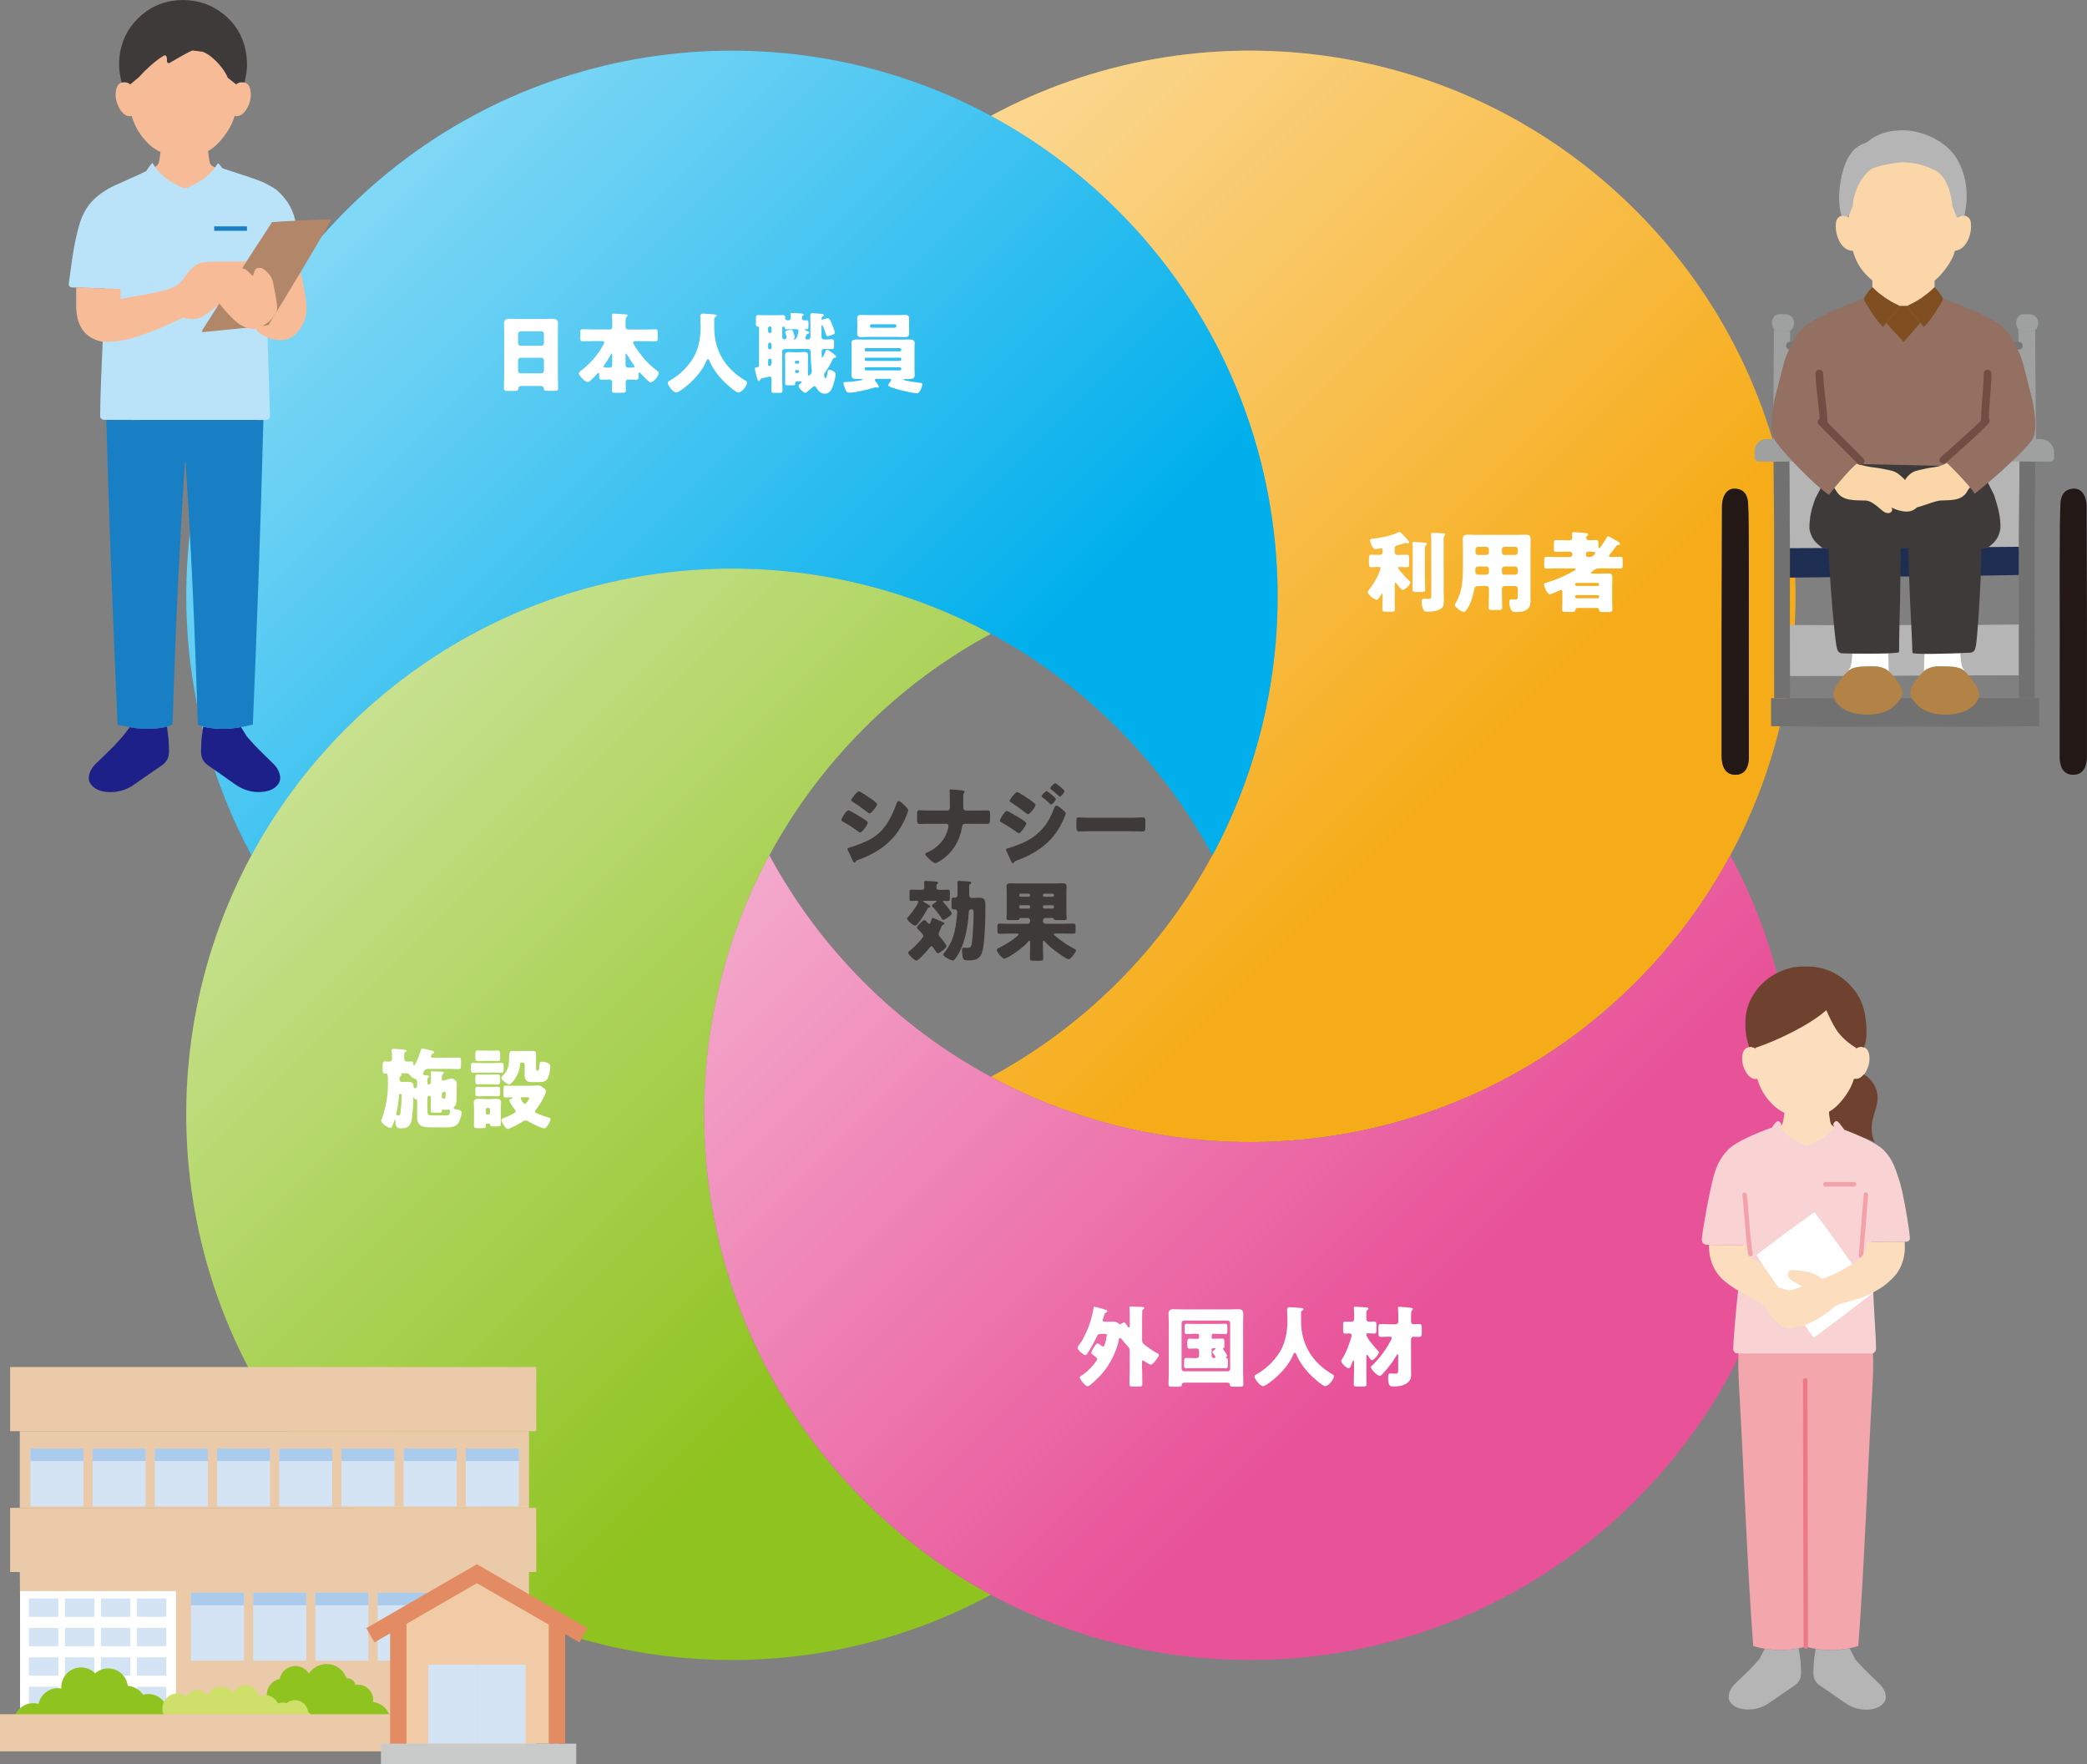 <?xml version="1.0" encoding="UTF-8"?>
<svg id="_レイヤー_2" data-name="レイヤー 2" xmlns="http://www.w3.org/2000/svg" xmlns:xlink="http://www.w3.org/1999/xlink" viewBox="0 0 466.21 394.13">
  <rect x="0" y="0" width="466.21" height="394.13" fill="#808080" stroke="none"/>
  <defs>
    <style>
      .cls-1 {
        stroke: #f2a2a8;
      }

      .cls-1, .cls-2 {
        stroke-linecap: round;
      }

      .cls-1, .cls-2, .cls-3, .cls-4 {
        fill: none;
      }

      .cls-1, .cls-2, .cls-4 {
        stroke-linejoin: round;
      }

      .cls-5 {
        fill: url(#_名称未設定グラデーション_64-2);
      }

      .cls-5, .cls-6, .cls-7, .cls-8, .cls-9, .cls-10, .cls-11, .cls-12, .cls-13, .cls-14, .cls-15, .cls-16, .cls-3, .cls-17, .cls-18, .cls-19, .cls-20, .cls-21, .cls-22, .cls-23, .cls-24, .cls-25, .cls-26, .cls-27, .cls-28, .cls-29, .cls-30, .cls-31, .cls-32, .cls-33, .cls-34, .cls-35, .cls-36, .cls-37, .cls-38, .cls-39, .cls-40, .cls-41 {
        stroke-width: 0px;
      }

      .cls-5, .cls-9, .cls-20, .cls-38 {
        opacity: .5;
      }

      .cls-6 {
        fill: #8fc31f;
      }

      .cls-7 {
        fill: #187fc4;
      }

      .cls-8 {
        fill: #b28247;
      }

      .cls-9 {
        fill: url(#_名称未設定グラデーション_64-4);
      }

      .cls-2 {
        stroke: #ed7988;
      }

      .cls-10 {
        fill: #3e3a39;
      }

      .cls-11 {
        fill: #231815;
      }

      .cls-12 {
        fill: #00afec;
      }

      .cls-13 {
        fill: #d5e4f5;
      }

      .cls-14 {
        fill: #fcdebe;
      }

      .cls-15 {
        fill: #aacbeb;
      }

      .cls-16 {
        fill: #cedf6a;
      }

      .cls-17 {
        fill: #e85298;
      }

      .cls-18 {
        fill: #c9caca;
      }

      .cls-19 {
        fill: #f6ac19;
      }

      .cls-20 {
        fill: url(#_名称未設定グラデーション_64);
      }

      .cls-21 {
        fill: #f3a7ac;
      }

      .cls-22 {
        fill: #f0cba5;
      }

      .cls-23 {
        fill: #fbd6a9;
      }

      .cls-24 {
        fill: #fff;
      }

      .cls-25 {
        fill: #eacaa8;
      }

      .cls-26 {
        fill: #6f4230;
      }

      .cls-27 {
        fill: #b5b5b6;
      }

      .cls-28 {
        fill: #bae3f9;
      }

      .cls-29 {
        fill: #1e2e52;
      }

      .cls-30 {
        fill: #f9d2d3;
      }

      .cls-31 {
        fill: #9fa0a0;
      }

      .cls-4 {
        stroke: #187fc4;
      }

      .cls-32 {
        fill: #b18669;
      }

      .cls-33 {
        fill: #727171;
      }

      .cls-34 {
        fill: #e38c64;
      }

      .cls-35 {
        fill: #937062;
      }

      .cls-36 {
        fill: #7f4f21;
      }

      .cls-37 {
        fill: #724d44;
      }

      .cls-38 {
        fill: url(#_名称未設定グラデーション_64-3);
      }

      .cls-39 {
        fill: #767676;
      }

      .cls-40 {
        fill: #1d2088;
      }

      .cls-41 {
        fill: #f7bc97;
      }
    </style>
    <linearGradient id="_名称未設定グラデーション_64" data-name="名称未設定グラデーション 64" x1="371.38" y1="221.78" x2="204.54" y2="54.94" gradientUnits="userSpaceOnUse">
      <stop offset=".28" stop-color="#fff" stop-opacity="0"/>
      <stop offset="1" stop-color="#fff"/>
    </linearGradient>
    <linearGradient id="_名称未設定グラデーション_64-2" data-name="名称未設定グラデーション 64" x1="248.15" y1="337.16" x2="76.99" y2="166" xlink:href="#_名称未設定グラデーション_64"/>
    <linearGradient id="_名称未設定グラデーション_64-3" data-name="名称未設定グラデーション 64" x1="253.18" y1="219.27" x2="81.4" y2="47.49" xlink:href="#_名称未設定グラデーション_64"/>
    <linearGradient id="_名称未設定グラデーション_64-4" data-name="名称未設定グラデーション 64" x1="367.66" y1="340.98" x2="195.18" y2="168.5" xlink:href="#_名称未設定グラデーション_64"/>
  </defs>
  <g id="_デザイン" data-name="デザイン">
    <g>
      <g>
        <path class="cls-19" d="M386.53,191.06c24.91-46.18,17.87-105.04-21.13-144.05S267.54.97,221.35,25.88c10.18,5.49,19.75,12.53,28.35,21.13,22.26,22.26,34.11,50.99,35.55,80.14,1.08,21.92-3.73,44.08-14.42,63.91-5.49,10.18-12.53,19.75-21.13,28.35-8.6,8.6-18.17,15.64-28.35,21.13,19.82,10.69,41.98,15.51,63.91,14.42,29.15-1.44,57.88-13.29,80.14-35.55,8.6-8.6,15.64-18.17,21.13-28.35Z"/>
        <path class="cls-6" d="M193,335.11c-22.26-22.26-34.11-50.99-35.55-80.14-1.08-21.92,3.73-44.08,14.42-63.91,5.49-10.18,12.53-19.75,21.13-28.35,8.6-8.6,18.17-15.64,28.35-21.13-19.82-10.69-41.98-15.51-63.91-14.42-29.15,1.44-57.88,13.29-80.14,35.55-8.6,8.6-15.64,18.17-21.13,28.35-24.91,46.18-17.87,105.04,21.13,144.05,39.01,39.01,97.87,46.04,144.05,21.13-10.18-5.49-19.75-12.53-28.35-21.13Z"/>
        <path class="cls-12" d="M285.26,127.15c-1.44-29.15-13.29-57.88-35.55-80.14-8.6-8.6-18.17-15.64-28.35-21.13C175.17.97,116.31,8.01,77.31,47.01c-39.01,39.01-46.04,97.87-21.13,144.05,5.49-10.18,12.53-19.75,21.13-28.35,22.26-22.26,50.99-34.11,80.14-35.55,21.92-1.08,44.08,3.73,63.91,14.42,10.18,5.49,19.75,12.53,28.35,21.13s15.64,18.17,21.13,28.35c10.69-19.82,15.51-41.98,14.42-63.91Z"/>
        <path class="cls-17" d="M386.53,191.06c-5.49,10.18-12.53,19.75-21.13,28.35-22.26,22.26-50.99,34.11-80.14,35.55-21.92,1.08-44.08-3.73-63.91-14.42-10.18-5.49-19.75-12.53-28.35-21.13s-15.64-18.17-21.13-28.35c-10.69,19.82-15.51,41.98-14.42,63.91,1.44,29.15,13.29,57.88,35.55,80.14,8.6,8.6,18.17,15.64,28.35,21.13,46.18,24.91,105.04,17.87,144.05-21.13,39.01-39.01,46.04-97.87,21.13-144.05Z"/>
        <path class="cls-20" d="M386.53,191.06c24.91-46.18,17.87-105.04-21.13-144.05S267.54.97,221.35,25.88c10.18,5.49,19.75,12.53,28.35,21.13,22.26,22.26,34.11,50.99,35.55,80.14,1.08,21.92-3.73,44.08-14.42,63.91-5.49,10.18-12.53,19.75-21.13,28.35-8.6,8.6-18.17,15.64-28.35,21.13,19.82,10.69,41.98,15.51,63.91,14.42,29.15-1.44,57.88-13.29,80.14-35.55,8.6-8.6,15.64-18.17,21.13-28.35Z"/>
        <path class="cls-5" d="M193,335.11c-22.26-22.26-34.11-50.99-35.55-80.14-1.08-21.92,3.73-44.08,14.42-63.91,5.49-10.18,12.53-19.75,21.13-28.35,8.6-8.6,18.17-15.64,28.35-21.13-19.82-10.69-41.98-15.51-63.91-14.42-29.15,1.44-57.88,13.29-80.14,35.55-8.6,8.6-15.64,18.17-21.13,28.35-24.91,46.18-17.87,105.04,21.13,144.05,39.01,39.01,97.87,46.04,144.05,21.13-10.18-5.49-19.75-12.53-28.35-21.13Z"/>
        <path class="cls-38" d="M285.26,127.15c-1.44-29.15-13.29-57.88-35.55-80.14-8.6-8.6-18.17-15.64-28.35-21.13C175.17.97,116.31,8.01,77.31,47.01c-39.01,39.01-46.04,97.87-21.13,144.05,5.49-10.18,12.53-19.75,21.13-28.35,22.26-22.26,50.99-34.11,80.14-35.55,21.92-1.08,44.08,3.73,63.91,14.42,10.18,5.49,19.75,12.53,28.35,21.13s15.64,18.17,21.13,28.35c10.69-19.82,15.51-41.98,14.42-63.91Z"/>
        <path class="cls-9" d="M386.53,191.06c-5.49,10.18-12.53,19.75-21.13,28.35-22.26,22.26-50.99,34.11-80.14,35.55-21.92,1.08-44.08-3.73-63.91-14.42-10.18-5.49-19.75-12.53-28.35-21.13s-15.64-18.17-21.13-28.35c-10.69,19.82-15.51,41.98-14.42,63.91,1.44,29.15,13.29,57.88,35.55,80.14,8.6,8.6,18.17,15.64,28.35,21.13,46.18,24.91,105.04,17.87,144.05-21.13,39.01-39.01,46.04-97.87,21.13-144.05Z"/>
      </g>
      <g>
        <rect class="cls-25" x="2.26" y="305.36" width="117.53" height="14.33"/>
        <rect class="cls-25" x="4.42" y="319.69" width="113.76" height="17.13"/>
        <polygon class="cls-25" points="118.17 382.92 4.74 382.92 4.42 351.14 118.17 351.14 118.17 382.92"/>
        <rect class="cls-25" x="2.26" y="336.82" width="117.53" height="14.33"/>
        <g>
          <rect class="cls-24" x="4.48" y="355.41" width="34.83" height="27.15"/>
          <rect class="cls-13" x="6.46" y="357.07" width="6.57" height="4.09"/>
          <rect class="cls-13" x="14.51" y="357.07" width="6.57" height="4.09"/>
          <rect class="cls-13" x="22.55" y="357.07" width="6.57" height="4.09"/>
          <rect class="cls-13" x="30.59" y="357.07" width="6.57" height="4.09"/>
          <rect class="cls-13" x="6.46" y="363.64" width="6.57" height="4.09"/>
          <rect class="cls-13" x="14.51" y="363.64" width="6.57" height="4.09"/>
          <rect class="cls-13" x="22.55" y="363.64" width="6.57" height="4.09"/>
          <rect class="cls-13" x="30.59" y="363.64" width="6.57" height="4.09"/>
          <rect class="cls-13" x="6.46" y="370.21" width="6.57" height="4.09"/>
          <rect class="cls-13" x="14.51" y="370.21" width="6.57" height="4.09"/>
          <rect class="cls-13" x="22.55" y="370.21" width="6.57" height="4.09"/>
          <rect class="cls-13" x="30.59" y="370.21" width="6.57" height="4.09"/>
          <rect class="cls-13" x="6.46" y="376.78" width="6.57" height="4.09"/>
          <rect class="cls-13" x="14.51" y="376.78" width="6.57" height="4.09"/>
          <rect class="cls-13" x="22.55" y="376.78" width="6.57" height="4.09"/>
          <rect class="cls-13" x="30.59" y="376.78" width="6.57" height="4.09"/>
        </g>
        <path class="cls-6" d="M63.17,382.09c-1.96,0-3.56-1.59-3.56-3.56,0-1.73,1.24-3.17,2.88-3.49.32-1.64,1.76-2.88,3.49-2.88,1.28,0,2.4.68,3.03,1.69.84-1.29,2.29-2.14,3.95-2.14,2.09,0,3.85,1.36,4.47,3.23.08-.01.16-.02.25-.02.86,0,1.57.63,1.69,1.46.19-.03.37-.06.57-.06,1.9,0,3.44,1.54,3.44,3.44,0,.15-.03.3-.05.45,2.21.24,3.93,2.11,3.93,4.39h-24.45"/>
        <path class="cls-6" d="M33.1,378.4c-.4,0-.79.06-1.16.16-.74-1.12-1.98-1.89-3.4-1.98-.26-2.19-2.12-3.89-4.38-3.89-1.12,0-2.13.42-2.91,1.1-.8-.81-1.91-1.32-3.14-1.32-2.44,0-4.42,1.98-4.42,4.42,0,.1,0,.19.01.29-.25-.04-.51-.07-.77-.07-2.13,0-3.9,1.5-4.32,3.5-.37-.1-.77-.16-1.17-.16-2.44,0-4.42,1.98-4.42,4.42s1.98,4.42,4.42,4.42c2.13,0,3.9-1.5,4.32-3.5.37.1.77.16,1.17.16,1.64,0,3.07-.9,3.83-2.23.68,1.56,2.24,2.66,4.05,2.66s3.32-1.06,4.02-2.59c.81.99,2.04,1.62,3.42,1.62.4,0,.79-.06,1.16-.16.79,1.2,2.15,1.99,3.69,1.99,2.44,0,4.42-1.98,4.42-4.42s-1.98-4.42-4.42-4.42Z"/>
        <path class="cls-16" d="M68.83,382.38c-.18-1.41-1.34-2.53-2.8-2.59-.77-.04-1.48.23-2.03.69-.25-.08-.5-.14-.77-.15-.4-.02-.79.05-1.14.17-.56-1.11-1.69-1.88-3.02-1.88-.46,0-.9.09-1.3.26-.23-1.34-1.37-2.39-2.79-2.46-1.27-.06-2.38.69-2.86,1.79-.62-.86-1.62-1.43-2.76-1.43-1.36,0-2.53.81-3.07,1.96-.45-.69-1.21-1.17-2.09-1.21-1.08-.05-2.03.56-2.48,1.46-.57-.44-1.28-.71-2.06-.71-1.87,0-3.39,1.52-3.39,3.39s1.52,3.39,3.39,3.39c1.07,0,3.88.59,5.05.64,1.46.07,6.68.33,8.15.4,1.61.07,9.12.09,10.08.14.47.02,6.8.1,6.87-1.54.04-.93-.35-1.77-1-2.34Z"/>
        <rect class="cls-25" y="382.92" width="119.79" height="8.29"/>
        <rect class="cls-13" x="6.79" y="323.57" width="11.85" height="12.93"/>
        <rect class="cls-13" x="20.68" y="323.57" width="11.85" height="12.93"/>
        <rect class="cls-13" x="34.58" y="323.57" width="11.85" height="12.93"/>
        <rect class="cls-13" x="48.48" y="323.57" width="11.85" height="12.93"/>
        <rect class="cls-13" x="62.37" y="323.57" width="11.85" height="12.93"/>
        <rect class="cls-13" x="76.27" y="323.57" width="11.85" height="12.93"/>
        <rect class="cls-13" x="90.17" y="323.57" width="11.85" height="12.93"/>
        <rect class="cls-13" x="42.66" y="355.78" width="11.85" height="15.19"/>
        <rect class="cls-13" x="56.56" y="355.78" width="11.85" height="15.19"/>
        <rect class="cls-13" x="84.35" y="355.78" width="11.85" height="15.19"/>
        <rect class="cls-15" x="84.35" y="355.78" width="11.85" height="2.8"/>
        <rect class="cls-3" x="84.35" y="355.78" width="11.85" height="15.19"/>
        <polygon class="cls-22" points="88.98 362.13 106.76 353.73 124.85 362.13 124.85 389.49 88.98 389.49 88.98 362.13"/>
        <rect class="cls-13" x="95.66" y="371.83" width="10.88" height="17.67"/>
        <rect class="cls-13" x="106.54" y="371.83" width="10.88" height="17.67"/>
        <rect class="cls-13" x="70.45" y="355.78" width="11.85" height="15.19"/>
        <rect class="cls-13" x="104.06" y="323.57" width="11.85" height="12.93"/>
        <rect class="cls-15" x="6.79" y="323.57" width="11.85" height="2.8"/>
        <rect class="cls-15" x="20.68" y="323.57" width="11.85" height="2.8"/>
        <rect class="cls-15" x="34.58" y="323.57" width="11.85" height="2.8"/>
        <rect class="cls-15" x="48.48" y="323.57" width="11.85" height="2.8"/>
        <rect class="cls-15" x="62.37" y="323.57" width="11.85" height="2.8"/>
        <rect class="cls-15" x="76.27" y="323.57" width="11.85" height="2.8"/>
        <rect class="cls-15" x="90.17" y="323.57" width="11.85" height="2.8"/>
        <rect class="cls-15" x="42.66" y="355.78" width="11.85" height="2.8"/>
        <rect class="cls-15" x="56.56" y="355.78" width="11.85" height="2.8"/>
        <rect class="cls-15" x="70.45" y="355.78" width="11.85" height="2.8"/>
        <rect class="cls-3" x="42.66" y="355.78" width="11.85" height="15.19"/>
        <rect class="cls-3" x="56.56" y="355.78" width="11.85" height="15.19"/>
        <rect class="cls-3" x="70.45" y="355.78" width="11.85" height="15.19"/>
        <rect class="cls-15" x="104.06" y="323.57" width="11.85" height="2.8"/>
        <rect class="cls-18" x="85.1" y="389.49" width="43.63" height="4.63"/>
        <rect class="cls-3" x="88.98" y="361.06" width="35.87" height="3.45"/>
        <rect class="cls-34" x="74.71" y="373.39" width="28.55" height="3.66" transform="translate(464.2 286.24) rotate(90)"/>
        <rect class="cls-34" x="110.15" y="373.39" width="28.55" height="3.66" transform="translate(499.64 250.8) rotate(90)"/>
        <polygon class="cls-34" points="131.26 363.69 106.54 349.42 81.82 363.69 83.65 366.87 106.54 353.65 129.43 366.87 131.26 363.69"/>
        <rect class="cls-3" x="6.79" y="323.57" width="11.85" height="12.93"/>
        <rect class="cls-3" x="20.68" y="323.57" width="11.85" height="12.93"/>
        <rect class="cls-3" x="34.58" y="323.57" width="11.85" height="12.93"/>
        <rect class="cls-3" x="48.48" y="323.57" width="11.85" height="12.93"/>
        <rect class="cls-3" x="62.37" y="323.57" width="11.85" height="12.93"/>
        <rect class="cls-3" x="76.27" y="323.57" width="11.85" height="12.93"/>
        <rect class="cls-3" x="90.17" y="323.57" width="11.85" height="12.93"/>
        <rect class="cls-3" x="104.06" y="323.57" width="11.85" height="12.93"/>
      </g>
      <g>
        <path class="cls-14" d="M414.53,234.32c.36-.35.84-.48,1.26-.46.9.03,1.29.52,1.45.81.49.86.47,2.43.14,3.41-.23.69-.62,1.75-1.54,2.5-.38.31-.94.52-1.48.43l-.14-.02c-.17.56-.38,1.11-.51,1.38-.38,1.02-2.46,4.6-5.09,6,.04.51.11,1.01.19,1.51.14.79.09,1.49,1.19,1.89.07.03,3.18,1.5,3.29,1.55,0,0,1.16,9.13-9.9,9.13-10.05,0-9.9-8.96-9.9-8.96.21-.07,3.68-1.69,3.75-1.72,1.1-.4,1.05-1.1,1.19-1.89.08-.46.14-.88.18-1.32-1.3-.57-2.45-1.52-3.55-2.83-1.33-1.6-2.09-3.32-2.51-4.74-.57.15-1.19-.07-1.6-.4-.93-.76-1.31-1.81-1.54-2.5-.33-.98-.35-2.55.14-3.41.17-.29.55-.77,1.45-.81.41-.01.9.12,1.26.46,0,0-3.81-11.98,11.14-11.98s11.14,11.98,11.14,11.98Z"/>
        <path class="cls-26" d="M399.89,216.25c-4.77,1.14-8.8,5.07-9.77,9.79-.32,1.57-.28,4.26.01,5.51,0,0,.62,2.7.64,2.33.07-.01.13-.02.21-.02.32-.01.69.06,1,.26,5.35-1.77,12.51-5.33,15.99-8.47.61,1.41,1.47,3.17,2.15,4.23,1.21,1.88,2.97,3.29,4.62,4.26.32-.22.71-.3,1.04-.29.23,0,.43.05.6.11.99-2.22.5-6.03.11-7.93-.05-.23-.1-.46-.16-.68-.19-.7-.45-1.38-.76-2.03-1.38-2.86-3.91-5.21-6.89-6.45-1.68-.7-3.51-1.05-5.37-.95-1.14-.06-2.27.05-3.37.3-.02,0-.04,0-.06.01Z"/>
        <path class="cls-26" d="M418.82,242.65c-.55-1.1-1.41-2.05-2.47-2.66-.16.21-.35.4-.57.58-.38.31-.94.52-1.48.43l-.14-.02c-.17.56-.38,1.11-.51,1.38-.38,1.02-2.46,4.6-5.09,6,.04.5.1,1,.19,1.51.14.79.09,1.49,1.19,1.89.02,0,.22.1.52.24.25.09.44.15.44.15,1.71.62,4.54,1.67,6.26,2.29.54.2,1.09.44,1.63.73l-.05-.1c-.76-1.6-.78-3.44-.37-5.16.41-1.72,1.25-3.51,1.05-5.26-.08-.69-.29-1.37-.6-2Z"/>
        <path class="cls-27" d="M387.94,381.38c-.2-.09-.4-.2-.58-.33-.64-.45-1.18-1.12-1.2-1.9-.03-1.14.59-2.18,1.37-2.96,1.21-1.2,2.54-2.42,3.75-3.66,0,0,1.6-1.77,1.69-1.86,0,0,.65-1.2,1.29-2.37,2.49.41,5.15.38,7.55-.1.17,1.1.36,2.34.36,2.34.11.74.13,1.83.14,2.25.04,1.09.25,2.67-1.61,3.83-.29.18-1.2.81-2.22,1.52-1.61,1.12-3.5,2.45-3.79,2.61-1.54.89-3.37,1.28-5.14,1.05-.55-.07-1.1-.2-1.6-.43Z"/>
        <path class="cls-27" d="M413.05,380.93c-.1-.05-.21-.11-.31-.17-.28-.16-2.18-1.49-3.79-2.61-1.02-.71-1.93-1.34-2.22-1.52-1.86-1.16-1.66-2.75-1.61-3.83.02-.42.03-1.51.14-2.25,0,0,.17-1.09.34-2.22,2.19.36,4.56.36,6.8,0,.26-.04.53-.09.79-.14.63,1.25,1.27,2.5,1.27,2.5.09.09,1.69,1.86,1.69,1.86,1.21,1.24,2.54,2.46,3.75,3.66.78.78,1.4,1.82,1.37,2.96-.02.78-.56,1.45-1.2,1.9s-1.41.67-2.18.77c-1.65.22-3.36-.12-4.83-.89Z"/>
        <path class="cls-21" d="M403.39,291.82h-6.4l-7.13,1.85c-1.93,5.53-1.64,11.56-1.3,17.41,1,17.49,1.76,39.13,3.09,56.6,3.65,1.16,8.06,1.21,11.74.13,3.68,1.08,8.08,1.03,11.73-.13,1.33-17.47,2.09-39.11,3.09-56.6.33-5.85.63-11.88-1.3-17.41l-6.46-1.85h-7.04Z"/>
        <path class="cls-2" d="M403.26,308.35c0,11.67.13,54.55.13,59.46"/>
        <path class="cls-30" d="M409.5,251.18c.08-.31.29-.58.57-.73.04-.02.08-.04.12-.04.05,0,.11.01.16.04.25.11.43.32.61.53.36.44.69.91,1.03,1.37,3.37,1.29,7.36,3.06,8.86,4.61,2.19,2.28,2.61,4.43,3.43,6.71.8,2.24,2.27,10.96,2.37,12.91.03.61-.56.81-1.01.81-1.31,0-5.39.02-7.77.02.2,3.74.6,11.51.6,11.51.07,2.57.6,9.6.61,12.4-.02.33-.18.68-.46.86-.2.12-.44.15-.67.15h-29.65c-.23,0-.47-.02-.67-.15-.28-.18-.44-.53-.46-.86.1-3.04.79-10.19,1.03-12.4,0,0,.73-7.07,1.11-10.8-2.65,0-5.96.01-8.07-.08-.48-.02-1.17-.34-1.07-1.34.25-2.57,1.57-9.79,2.44-13.17.6-2.35,1.24-4.44,3.42-6.71,1.69-1.76,6.25-3.67,9.8-4.96.24-.35.47-.69.63-.88.17-.21.36-.42.61-.53.05-.02.1-.04.16-.04.04,0,.08.02.12.04.28.15.49.43.57.73l-.28.65c.52.62,1.72,1.85,2.54,2.35,1.65,1.01,3.07,1.73,3.53,1.72.46,0,1.88-.72,3.53-1.72.83-.5,2.02-1.73,2.54-2.35l-.28-.65Z"/>
        <path class="cls-14" d="M392.72,290.78c-1.03-.57-2.05-1.13-3.08-1.7-1.45-.8-2.87-1.67-4.16-2.71-2.8-2.26-3.74-5.18-3.73-8.31,2.35.08,5.82.06,8.37.06-.16,1.44.72,2.92,2.03,3.51.18.08.37.15.55.21l11.08,7.61c1.67.86,3.27,1.84,4.8,2.93.08.06.28.26.27.57,0,.52-.46.99-.97,1.11-.37.09-.7.07-1.07-.06,0,.08.01.14.01.14.09.23.02.54-.11.74s-.32.37-.55.41c-.13.02-.52-.12-1.02-.33.12.25.11.63-.12.81-.29.23-.75.32-1.03.23-.32-.11-.74-.25-1.25-.47-.1-.04-.2-.09-.31-.14l-.32.27c-.6.38-1.46,1.21-2.65,1.04-.35-.05-1.08-.32-1.44-.48-.68-.31-1.67-1.46-2.45-2.37-.27-.32-1.24-2.06-2.3-2.87l-.6-.18Z"/>
        <path class="cls-1" d="M389.72,266.88c.39,3.1.66,9.23,1.31,13.24"/>
        <path class="cls-1" d="M416.82,266.88c-.34,3.95-.7,9.02-1.09,13.63"/>
        <path class="cls-11" d="M403.39,290.14c.88.46,1.74.94,2.58,1.46.43.26.85.53,1.27.81.2.13.39.26.58.4.1.07.19.14.29.2-.02-.01-.09-.09-.03-.02s-.01-.02-.03-.04c.08.15,0-.02,0-.02.02,0,.02.18,0,.01,0,.01-.01.13,0,.04.01-.11-.06.1,0,0s-.14.19-.03.06c-.02.03-.05.06-.08.08-.04.03-.14.1-.05.04-.04.03-.09.05-.13.08.01,0,.1-.04.02,0s-.18.06-.27.07c.12-.01-.11,0-.15-.01-.13,0,.1.02-.03,0-.07-.01-.14-.03-.21-.05-.41-.12-.85-.38-1.27-.58-.67-.32-1.33-.64-1.98-.99-.38-.21-.87-.09-1.1.29s-.09.89.29,1.1c.67.36,1.35.69,2.04,1.02.61.29,1.25.68,1.92.78,1.19.18,2.49-.49,2.63-1.78.06-.57-.21-1.07-.66-1.41s-.94-.65-1.42-.96c-1.1-.71-2.23-1.37-3.39-1.97-.38-.2-.87-.1-1.1.29-.21.36-.1.9.29,1.1h0Z"/>
        <path class="cls-24" d="M418.08,289.05c.08-.06.15-.12.22-.17-1.26-1.87-8.7-12.56-12.98-18.1-1.98,1.28-11.94,8.74-12.96,9.58,2.06,3.29,10.98,15.96,12.79,18.47,1.95-1.38,10.77-8.06,12.93-9.77Z"/>
        <path class="cls-14" d="M423.78,284.34c1.02-1.42,1.57-3.12,1.72-4.92.03-.38,0-1.14,0-1.52,0,0,0-.22,0-.51-1.62,0-6.43.02-8.49.03,0,.72,0,1.39,0,1.39-.46,1.4-1.66,2.63-3.38,3.67-1.86,1.12-4.17,2.44-6.63,3.22l-.18-.17c-.6-.6-1.16-.79-2.17-1.21-.41-.12-1.07-.26-1.5-.32-.65-.1-1.13-.2-1.79-.25-.87-.07-1.38-.15-1.73.21-.2.2-.29.46-.27.8.07,1.2,2.19,1.9,3.18,2.6-1,.43-1.98.77-2.89.9-.45-.1-1.37-.4-1.8-.57-.49-.19-1.15.18-1.34.52-.28.5-.1,1.13.28,1.42.21.16.44.3.68.43-.19.63-.11,1.3.13,1.74s.58.98,1.03,1.2c.31,1.17.64,1.88,1.47,2.81.3.34,1.39.63,1.72.55,2.5-.56,5.06-2.1,7.04-3.65.29-.22.94-.92,1.5-1.15,1.55-.66,3.92-1.08,5.92-1.84,1.08-.41,3.56-1.72,4.53-2.47.84-.65,1.95-1.61,2.62-2.43.12-.15.24-.3.36-.46Z"/>
        <path class="cls-1" d="M414.18,264.55c-1.66,0-4.72,0-6.43,0"/>
      </g>
      <g>
        <path class="cls-40" d="M52.73,175.35c-.8-.55-2.29-1.61-3.6-2.54-1.12-.79-2.11-1.49-2.43-1.69-2.04-1.29-1.81-3.04-1.76-4.25.02-.46.03-1.67.16-2.49,0,0,.15-1.02.3-2.08,1.19.33,2.78.48,4.15.5s2.86-.13,4.28-.38c.64,1.01,1.32,2.1,1.32,2.1.1.1,1.84,2.06,1.84,2.06,1.32,1.37,2.77,2.72,4.1,4.05.86.87,1.53,2.02,1.5,3.28-.02.86-.62,1.61-1.31,2.1s-1.54.74-2.39.85c-1.93.26-3.93-.18-5.62-1.17-.08-.05-.27-.17-.54-.36Z"/>
        <path class="cls-40" d="M21.4,176.17c-.08-.05-.15-.1-.23-.15-.71-.5-1.31-1.24-1.33-2.1-.03-1.26.65-2.41,1.52-3.28,1.34-1.33,2.81-2.68,4.15-4.05,0,0,1.77-1.96,1.87-2.06,0,0,.81-1.04,1.62-2.09,1.38.24,2.78.39,4.18.37s2.94-.17,4.12-.5c.12,1,.26,2.07.26,2.07.13.82.14,2.03.16,2.49.05,1.2.28,2.96-1.79,4.25-.32.2-1.32.9-2.46,1.69-1.78,1.24-3.88,2.72-4.19,2.9-1.71.98-3.73,1.42-5.69,1.17-.77-.1-1.53-.31-2.19-.7Z"/>
        <path class="cls-7" d="M39.88,127.87c-.56,11.45-.98,22.74-1.34,33.94-1.08.69-3.43.97-5.36,1-2.33.04-4.66-.4-6.92-.94-.95-21.74-1.92-45.95-2.52-68.08,9.14.03,23.74-.02,35.1,0-.58,22.2-1.41,46.18-2.36,68.07-2.26.54-4.59.98-6.92.94-1.94-.03-4.28-.31-5.36-1-.61-19.16-1.42-38.57-2.74-58.65h-.15c-.55,8.34-1.01,16.57-1.41,24.71Z"/>
        <path class="cls-41" d="M51.83,12.86c-1.35-2.79-4.41-5.5-11.24-5.5-14.05,0-11.48,11.48-11.48,11.48-.38-.37-.9-.5-1.34-.49-.96.03-1.36.55-1.54.86-.52.91-.5,2.58-.15,3.61.25.73.66,1.85,1.64,2.66.44.36,1.09.58,1.7.43.44,1.51,1.25,3.34,2.67,5.03,1.16,1.39,2.39,2.41,3.76,3.01-.04.47-.11.91-.19,1.4-.15.84-.1,1.58-1.26,2-.05.02-1.69.89-2.86,1.42-.05.88-.06,6.91,9.39,6.91s9.86-7.02,9.86-7.02c-1.16-.53-2.8-1.3-2.85-1.32-1.16-.42-1.11-1.17-1.26-2-.09-.55-.17-1.05-.2-1.6,2.79-1.48,5-5.28,5.4-6.37.14-.28.36-.87.54-1.47l.15.03c.57.1,1.17-.12,1.57-.45.98-.8,1.39-1.92,1.64-2.66.35-1.03.37-2.71-.15-3.61-.18-.3-.58-.82-1.54-.86-.44-.02-.95.12-1.34.49,0,0,.5-3.03-.92-5.98Z"/>
        <path class="cls-10" d="M33.58,14.69c-.97.87-1.9,1.81-2.58,2.57l-1.89,1.59c-.38-.37-.9-.5-1.34-.49-.22,0-.41.04-.58.09-.45-1.64-.64-3.26-.58-4.67.24-5.64,3.22-9.12,5.85-11.08,2.27-1.68,5.1-2.69,8.43-2.69,3.61,0,6.38,1.15,8.75,2.92,2.64,2,5.3,5.43,5.53,10.85.07,1.6-.12,2.91-.56,4.66-.15-.04-.33-.07-.52-.08-.44-.02-.95.12-1.34.49l-1.87-1.49c-.61-1.52-1.97-3.21-3.4-4.43-.83-.72-1.41-1.03-2.16-1.36l-2.35-.29c-1.58.67-3.82,2.07-5.07,2.77-.3.17-.65-.1-.61-.46.03-.24.03-.49-.05-.82s-.35-.49-.55-.38c-.92.48-2.04,1.36-3.1,2.31Z"/>
        <path class="cls-28" d="M29.27,93.79c-2.16,0-4.17,0-5.96-.01-.52,0-.94-.35-.94-.78,0-3.99.4-13.15.57-16.64,0,0,.26-6.67.47-11.91-2.33-.08-5.05-.19-7.37-.25-.42-.01-.74-.38-.68-.8.48-3.32.88-7.1,1.64-10.37.94-4.07,1.82-7.43,6.35-10.35,1.13-.73,2.35-1.31,3.59-1.83,1.29-.55,3.26-1.51,4.56-2.06,0,0,.67-.31,1.13-.52.34-.51.78-1.18,1.03-1.47.12-.14.24-.29.39-.4l.86,1.32c.55.66,1.82,1.96,2.7,2.5,1.75,1.07,3.26,1.84,3.75,1.83.49,0,2-.76,3.75-1.83.88-.53,2.15-1.84,2.7-2.5l.9-1.28c.13.11.24.24.35.37.21.25.41.51.6.77,2.62.91,7.84,2.46,9.45,3.29.49.25,2.05,1.03,2.73,1.61,1.92,1.67,3.29,3.68,3.98,6.19l.47,2.04-6.53,24.69c.12,3.67.46,13.59.55,17.57,0,.47-.46.84-1.03.84-9.35-.02-21,0-29.99,0Z"/>
        <path class="cls-41" d="M38.37,64.32c1.05-.46,1.63-.8,2.33-1.71,1.01-1.32,1.35-2.02,2.64-3.06.32-.26.65-.51,1.03-.68.46-.2.97-.27,1.46-.33.93-.12,5.11-.11,6.11-.11h3.11c-2.1,3.24-4.46,6.89-6.46,10.01-.44-.23-1.18,1.22-3.98,2.59-.73.36-2.39.26-3.76-.04-2.79,1.33-6.66,3.1-11.28,4.56-1.31.41-5.53,1.1-7.15.69-4.07-1.01-5.38-4.23-5.4-7.87,0-2.12,0-3.85,0-4.15,3.47.1,7.53.29,9.9.32,0,1.07,0,2.28,0,2.28,3.93-.93,7.64-1.1,11.46-2.5"/>
        <path class="cls-41" d="M65.03,52.7c.99,2.95,1.8,6,2.71,10.83.34,1.82.84,3.89.72,6.04-.1,1.85-1.6,5.78-4.88,6.31-2.28.37-4.63-.54-6.34-2.1l7.79-21.08Z"/>
        <path class="cls-32" d="M45.35,74.19c5.51-.54,12.25-1.21,14.49-1.55.07,0,.12-.05.15-.1,4.81-7.71,9.48-15.61,13.93-23.23.09-.15-.02-.34-.2-.34-3,.11-10.17.43-12.85.64-.07,0-.13.04-.16.1-.9,1.37-11.78,18.11-15.57,24.13-.1.16.02.36.21.34Z"/>
        <path class="cls-41" d="M53.92,72.67c-.06-.03-.11-.06-.17-.09-1.56-.85-4.53-4.41-4.87-4.96-.27-.36-.31-1.07-.22-1.42s.32-.63.67-.74c.31-.1.62-.05.89.1l-.21-.32c-.2-.3-.25-.83-.14-1.17.09-.29.51-.6.81-.63.12-.01.23-.02.34,0l-.04-.21c-.08-.38-.02-.76.1-1.04s.42-.47.72-.55c.36-.1.77-.04,1.11.13l-.03-.1c-.14-.52-.06-.87.12-1.18.2-.35.59-.55,1.09-.55.32,0,.86.29,1.03.43.16.12.59.55,1.11,1.06l.25.25c.2-.6.41-1.19.41-1.19.2-.58.72-.69,1.33-.64.52.04,1.13.58,1.59,1.08.73.77,1.08,1.43,1.31,2.74s.54,2.79.75,4.34c.05.37.05.82,0,1.15s-.23.79-.41,1.05c-.94,1.32-1.51,1.86-2.88,2.64-.4.23-.96.51-1.38.59-.31.06-.77.08-1.07.02-.84-.16-1.52-.42-2.2-.78Z"/>
        <path class="cls-4" d="M55.17,51.06c-1.89,0-5.37,0-7.32,0"/>
        <path class="cls-3" d="M26.44,63.96c.44.87.83,1.76,1.18,2.67"/>
      </g>
      <g>
        <g id="wheelchair">
          <path class="cls-27" d="M399.83,120.7c0,.62,0,1.54,0,2.64l51.18-.27c0-1.13,0-2.07,0-2.71,0-4.04.13-13.69.13-17.34l-.07-4.99c.05-5.09-.09-14.89-.15-20.8-5.31,0-44.86-.02-51.03-.02-.04,5.88-.1,15.72-.04,20.85l-.14,5.47c0,3.61.13,13.17.13,17.17Z"/>
          <path class="cls-29" d="M399.83,122.44c0,1.87,0,4.19,0,6.59.5,0,1.01-.01,1.51-.02,16.5-.22,33.14-.23,49.67-.57,0-2.29,0-4.5,0-6.3-17.3.19-33.95.2-51.18.31Z"/>
          <path class="cls-27" d="M442.29,139.59c2.95-.02,5.86-.05,8.73-.09,0,.02,0,.05,0,.07,0,1.29,0,6.64-.01,11.28-15.69,0-35.85.17-51.17.17,0-4.62-.01-10.01-.01-11.3,0-.03,0-.07,0-.11,3.03.01,6.04.03,9.03.04l33.44-.06Z"/>
          <path class="cls-33" d="M451.14,103.59c0-.17,0-.34,0-.49,1.09.01,2.33.02,3.52.02v.09c0,3.95-.13,9.83-.13,14.21,0,3.85,0,17.99,0,20.79,0,1.98-.01,12.83-.01,17.75-.86,0-2.06,0-3.52,0,0-4.54.01-14.56.01-16.39,0-2.58,0-15.64,0-19.2,0-3.85.12-12.77.13-16.77Z"/>
          <path class="cls-31" d="M450.88,74.06c0-.11,0-.22,0-.32v-.17c.29.32.69.49,1.11.49h1.42c.54,0,.95-.11,1.24-.32-.03,4.62.12,18.06.18,24.36-1.26,0-2.56,0-3.75,0v-.07c.06-6.18-.15-19.3-.19-23.98Z"/>
          <path class="cls-33" d="M396.24,110.17c-.03-2.5-.06-4.95-.06-6.93,0,0,0-.04,0-.12,1.2,0,2.44-.01,3.53-.02,0,.27,0,.43,0,.43,0,3.61.13,13.17.13,17.17,0,3.52,0,16.46,0,19.02,0,1.81.01,11.74.01,16.24-1.22,0-2.42,0-3.53,0,0-4.92-.01-15.77-.01-17.75,0-2.8,0-16.94,0-20.79,0-2.19-.03-4.74-.06-7.25Z"/>
          <path class="cls-31" d="M399.91,74.39c0-.19,0-.37,0-.54-.27.13-.61.21-1.05.21h-1.42c-.45,0-.88-.19-1.18-.56.03,4.62-.12,18.32-.18,24.6,1.26,0,2.57,0,3.75.01v-.04c-.06-6.09.04-18.82.07-23.68Z"/>
          <path class="cls-31" d="M401.88,103.07c-2.05.02-6.57.08-9.07.01-.48-.01-.86-.41-.85-.89s.02-1.03.03-1.54c.03-1.43,1.21-2.57,2.64-2.57,2.42,0,5.26.02,7.24.02.49,0,.88.4.88.88v3.21c0,.48-.39.88-.87.88Z"/>
          <path class="cls-31" d="M448.95,103.07c2.05.02,6.57.08,9.07.01.48-.01.86-.41.85-.89,0-.38-.01-.78-.02-1.18-.04-1.63-1.37-2.94-3.01-2.93-2.34,0-5,.01-6.88.02-.49,0-.88.4-.88.88v3.21c0,.48.39.88.87.88Z"/>
          <path class="cls-31" d="M453.67,70.22c1.31.24,1.63,1.19,1.63,1.83,0,1.21-.45,2-1.89,2h-1.42c-.83,0-1.6-.64-1.6-1.93,0-1.42.96-1.92,1.45-1.92,1.04,0,1.59-.03,1.83.01Z"/>
          <path class="cls-31" d="M399.13,70.22c1.31.24,1.63,1.19,1.63,1.83,0,1.21-.45,2-1.89,2h-1.42c-.83,0-1.6-.64-1.6-1.93,0-1.42.96-1.92,1.45-1.92,1.04,0,1.59-.03,1.83.01Z"/>
          <path class="cls-33" d="M427.2,162.28s9.11.04,14.34.04c2.77,0,11.43-.1,13.95-.1v-6.27c-6.59,0-69.56.03-46.68.02-2.22,0-8.69-.02-13.18-.02v6.27c2.52,0,11.18.1,13.95.1,5.22,0,17.89-.04,17.98-.04"/>
          <path class="cls-33" d="M466.2,141.46c0-4.02-.08-24.33-.08-28.39,0-1.71-.74-3.91-2.77-3.91s-2.9,1.3-3.05,3.08c-.28,3.39-.17,27.06-.17,29.36,0,3.8-.02,23.45-.02,27.53,0,1.55.44,3.94,3.02,3.94s3.07-2.43,3.07-4.16c0-2.43,0-26.98,0-27.45Z"/>
          <path class="cls-33" d="M384.59,141.46c0-4.02.08-24.33.08-28.39,0-1.71.74-3.91,2.77-3.91s2.9,1.3,3.05,3.08c.28,3.39.17,27.06.17,29.36,0,3.8.02,23.45.02,27.53,0,1.55-.44,3.94-3.02,3.94s-3.07-2.43-3.07-4.16c0-2.43,0-26.98,0-27.45Z"/>
          <path class="cls-39" d="M399.83,78.07c14.53,0,29.05.01,43.58.02,2.53,0,5.06,0,7.6,0,1.1,0,1.11-1.72,0-1.72-14.34,0-28.69-.01-43.03-.02-2.72,0-5.43,0-8.15,0-1.1,0-1.11,1.72,0,1.72h0Z"/>
          <path class="cls-11" d="M466.2,141.46c0-4.02-.08-24.33-.08-28.39,0-1.71-.74-3.91-2.77-3.91s-2.9,1.3-3.05,3.08c-.28,3.39-.17,27.06-.17,29.36,0,3.8-.02,23.45-.02,27.53,0,1.55.44,3.94,3.02,3.94s3.07-2.43,3.07-4.16c0-2.43,0-26.98,0-27.45Z"/>
          <path class="cls-11" d="M384.59,141.46c0-4.02.08-24.33.08-28.39,0-1.71.74-3.91,2.77-3.91s2.9,1.3,3.05,3.08c.28,3.39.17,27.06.17,29.36,0,3.8.02,23.45.02,27.53,0,1.55-.44,3.94-3.02,3.94s-3.07-2.43-3.07-4.16c0-2.43,0-26.98,0-27.45Z"/>
        </g>
        <g id="grandpa">
          <path class="cls-24" d="M421.8,146.46c0-.12-.01-.22-.02-.29,0,0,0-.09-.02-.23-2.33.09-5.77.07-7.99.04,0,.46-.07,1.09-.09,1.34-.06.53-.13,1.07-.24,1.45-.07.26-.32.68-.47.85v.18c.16-.11.32-.22.5-.32,1.28-.72,3.86-.61,5.35-.61,1.05,0,1.92.31,2.6.72.18.11.34.22.48.34v-.71c0-.41-.05-2-.1-2.76Z"/>
          <path class="cls-24" d="M429.87,146.93c.03-.56.06-.97.08-.87,2.38.02,5.79-.08,7.98-.17,0,.04,0,.06,0,.06,0,.46.07,1.11.09,1.37.06.53.13,1.07.24,1.45.07.26.32.68.47.85v.18c-.16-.11-.32-.22-.5-.32-1.28-.72-3.86-.61-5.35-.61-1.05,0-1.92.31-2.6.72-.18.11-.34.22-.48.34v-.71c0-.34.03-1.47.07-2.29Z"/>
          <path class="cls-8" d="M415.69,159.57c-.85-.09-1.67-.27-2.41-.53-2.65-.94-4.06-2.86-3.6-4.64.18-.69.61-1.35,1.07-2,.38-.52.77-1.04,1.2-1.56.4-.49.84-.99,1.52-1.37,1.28-.72,3.86-.61,5.35-.61,1.05,0,1.92.31,2.6.72.6.37,1,.82,1.39,1.28,1.27,1.47,2.58,3.09,1.98,4.7-.16.43-.46.84-.78,1.23-.54.65-1.18,1.28-2.08,1.78-1.62.9-4.03,1.23-6.23.99Z"/>
          <path class="cls-8" d="M436,159.57c.85-.09,1.67-.27,2.41-.53,2.65-.94,4.06-2.86,3.6-4.64-.18-.69-.61-1.35-1.07-2-.38-.52-.77-1.04-1.2-1.56-.4-.49-.84-.99-1.52-1.37-1.28-.72-3.86-.61-5.35-.61-1.05,0-1.92.31-2.6.72-.6.37-1,.82-1.39,1.28-1.27,1.47-2.58,3.09-1.98,4.7.16.43.46.84.78,1.23.54.65,1.18,1.28,2.08,1.78,1.62.9,4.03,1.23,6.23.99Z"/>
          <path class="cls-10" d="M432.39,106.09c-1.56.12-4.13.62-5.22,2.56-.75,1.33-1.18,3.17-1.17,4.75.01,3.77.58,18.6.69,20.92.17,3.56.43,8.1.52,11.53.46.48,12.06,0,12.82-.05,1.03-.07,1.22-.65,1.4-1.76.4-2.42,1.54-20.2,1.13-25.15-.27-3.34-.05-6.6-2.21-9.69-1.39-1.99-2.91-3.49-7.97-3.11Z"/>
          <path class="cls-10" d="M418.15,106.05c1.53.08,4.07.52,5.19,2.43.77,1.31,1.24,3.14,1.27,4.72.08,3.76-.11,18.61-.16,20.93-.08,3.56-.22,8.11-.22,11.54-.44.49-11.83.31-12.59.28-1.02-.04-1.22-.62-1.42-1.72-.45-2.41-2.02-20.16-1.75-25.12.18-3.34-.12-6.6,1.93-9.74,1.32-2.02,2.77-3.56,7.75-3.31Z"/>
          <path class="cls-35" d="M417.56,67.9l-1.03-1.15c-4.8,1.62-7.7,2.85-11.75,5.05-.71.39-1.35,1-1.98,1.51-1.39,1-2.97,4.19-3.93,6.68l-.09.29c-.68,2.21-1.48,5.77-2.12,8.1s-1.43,7.62-.38,9.55c1.5,2.75,9.7,10.97,12.29,12.61,1-1.32,4.1-5.13,5.96-6.77l.38.2c.43.31,2.14.68,2.69.79,1.23.27,2.5.31,3.72.59,1.73.4,2.75.27,4.36,2.11.2-.33.45-.65.75-.95,1.03-1.02,1.87-1,3.12-1.33,1.07-.29,2.19-.34,3.27-.62.48-.12,1.52-.57,1.9-.89l.24-.19c1.72,1.61,5.17,5.24,6.12,6.76-.62.74,11.34-9.26,13.01-12.32,1.05-1.93.27-7.18-.38-9.55-.64-2.33-1.44-5.89-2.12-8.1l-.09-.29c-.96-2.5-2.54-5.68-3.93-6.68-.63-.5-1.27-1.12-1.98-1.51-4.05-2.2-6.95-3.43-11.75-5.05l-4.88,5.39c-.73.86-3.02,3.41-3.73,4.27-.72-.79-3.2-3.4-3.93-4.29l-3.77-4.21Z"/>
          <path class="cls-23" d="M437.35,48.57c.37-.34.93-.5,1.45-.42s.99.39,1.23.82c.17.3.22.64.25.97.11,1.31-.14,2.65-.74,3.84-.29.58-.67,1.14-1.19,1.56-.4.32-.9.56-1.42.64l-.23.04c-.12.45-.26.84-.32,1.04-.34.93-2,3.84-4.22,5.63,0,.74,0,1.47,0,1.47-1.63,1.65-3.7,3.07-5.69,3.97-.12.05-.25.12-.29.24h-1.94c-.04-.12-.17-.19-.29-.24-1.99-.9-4.06-2.32-5.69-3.97v-1.52c-.7-.56-1.37-1.22-1.99-1.96-1.26-1.51-1.97-3.2-2.37-4.67-.26-.01-.44-.02-.44-.02-.52-.08-1.02-.32-1.42-.64-.52-.42-.9-.98-1.19-1.56-.59-1.19-.85-2.53-.74-3.84.03-.33.09-.67.25-.97.24-.43.71-.74,1.23-.82s1.07.09,1.45.42c0,0-1.76-14.37,11.77-14.37,14.3,0,12.54,14.37,12.54,14.37Z"/>
          <path class="cls-27" d="M439.26,42.1c-.23-2.51-1-4.73-2.14-6.66-1.24-2.11-4.34-5.05-9.58-6.1-2.08-.42-6.43-.48-9.53,1.71-.38.27-.85.67-1.16.81-.15.07-.66.31-.82.35-2.45,1-3.76,3.58-4.53,6.66-.81,3.23-.91,7.02-.14,9.29.52-.08,1.08.08,1.45.42l1.08-2.58c0-1.61,1.12-6.1,4.1-8.19,1.13-.79,6.31-1.64,7.26-1.57,2.22.16,3.73.29,6.54,1.57,3.17,1.14,4.17,5.93,4.34,8.19l1,2.58c.37-.34.93-.5,1.45-.42.07.01.15.03.22.05.5-2.19.64-4.22.46-6.1Z"/>
          <path class="cls-36" d="M424.23,68.36c.03.11-.02.22-.07.32-.07.15-.57.77-1.18,1.52-.51.63-1.11,1.35-1.61,1.95.77.92,3.18,3.47,3.89,4.24.71-.86,2.99-3.4,3.73-4.28-.5-.6-1.08-1.31-1.59-1.92-.61-.75-1.1-1.37-1.18-1.52-.05-.1-.1-.21-.07-.32"/>
          <path class="cls-36" d="M429.76,73.05c1.83-1.82,3.02-4.02,4.37-6.21-.49-.95-1.15-1.91-1.98-2.68-1.63,1.65-3.7,3.07-5.69,3.97-.12.05-.25.12-.29.24-.03.11.02.22.07.32.07.15.57.77,1.18,1.52.8.98,1.81,2.18,2.34,2.84Z"/>
          <path class="cls-36" d="M420.65,73.05c-1.83-1.82-3.02-4.02-4.37-6.21.49-.95,1.15-1.91,1.98-2.68,1.63,1.65,3.7,3.07,5.69,3.97.12.05.25.12.29.24.03.11-.02.22-.07.32-.07.15-.57.77-1.18,1.52-.8.98-1.81,2.18-2.34,2.84Z"/>
          <path class="cls-10" d="M407.21,122.48c-1.75-1.31-2.63-2.23-3.02-4.42.05-3.03.58-4.57,1.3-6.64l4.1-7.89,32.7.73,3.16,6.31c1,3.03,1.48,5.13,1.42,7.5-.38,2.19-1.27,3.11-3.02,4.42"/>
          <path class="cls-23" d="M435.13,103.27c-.4.32-1.49.76-1.99.89-1.13.27-2.3.33-3.42.62-1.31.33-2.18.31-3.27,1.33-1.14,1.08-1.6,2.39-.9,3.77.61,1.21,1.82,3.85,3.16,3.33,1.84-.55,3.74-1.35,4.78-1.41,2.12-.12,4.73.19,5.96-2.05.33-.6.74-1.01,1.13-1.41"/>
          <path class="cls-23" d="M414.35,103.38c.43.31,2.14.68,2.69.79,1.23.27,2.5.31,3.72.59,1.42.33,2.37.3,3.56,1.3,1.26,1.07,2.35,2.23,3.5,3.39.63.63,1.35,1.05,1.51,2.14.04.3-.87,2.14-2.58,2.59-1.59.41-3.87-.6-4.25-.83.49.65-.04,1.28-.74,1.27s-1.29-.57-1.78-.99c-.87-.75-2.08-1.77-3.2-1.82-2.29-.11-5.12.23-6.49-2.01-.38-.63-.72-1.02-1.05-1.42"/>
          <path class="cls-35" d="M443.65,93.93c-1.81,2.09-9.46,8.75-9.53,8.8.82.53,5.82,5.63,6.99,7.51-.62.74,11.34-9.26,13.01-12.32,1.05-1.93.27-7.18-.38-9.55-.64-2.33-1.44-5.89-2.12-8.1l-.09-.29c-.96-2.5-2.54-5.68-3.93-6.68-.63-.5-1.27-1.12-1.98-1.51-4.05-2.2-6.95-3.43-11.75-5.05"/>
          <path class="cls-37" d="M443.05,93.33c-1.2,1.38-2.61,2.6-3.96,3.84-1.49,1.37-3.01,2.72-4.53,4.05-.24.21-.48.42-.72.63-.09.08-.53.44-.15.14-.37.28-.56.74-.31,1.17.21.36.8.59,1.17.31,1.01-.78,1.94-1.67,2.89-2.52,1.65-1.47,3.3-2.95,4.89-4.47.66-.63,1.32-1.26,1.92-1.94.72-.83-.49-2.05-1.21-1.21h0Z"/>
          <path class="cls-35" d="M416.53,66.75c-4.8,1.62-7.7,2.85-11.75,5.05-.71.39-1.35,1-1.98,1.51-1.39,1-2.97,4.19-3.93,6.68l-.09.29c-.68,2.21-1.48,5.77-2.12,8.1s-1.43,7.62-.38,9.55c1.5,2.75,9.7,10.97,12.29,12.61,1.25-1.65,5.75-7.16,7.08-7.52-.07-.05-6.77-6.77-8.77-8.77"/>
          <path class="cls-37" d="M416.27,102.41c-.26-.21-.49-.48-.72-.72-.57-.57-1.14-1.14-1.71-1.71-1.48-1.48-2.96-2.97-4.45-4.45-.63-.63-1.26-1.26-1.89-1.89-.78-.78-2,.43-1.21,1.21,2.63,2.63,5.24,5.26,7.87,7.88.29.29.57.63.9.89.36.29.86.35,1.21,0,.3-.3.36-.92,0-1.21h0Z"/>
        </g>
      </g>
      <g>
        <path class="cls-24" d="M311.55,133.31c0,.92.06,1.85.06,2.79,0,.51-.2.55-.85.55h-1.08c-.67,0-.88-.04-.88-.53,0-.94.06-1.87.06-2.81v-.53c0-.06-.02-.2-.1-.2s-.18.16-.26.29c-.16.29-.63,1.12-.98,1.12-.43,0-1.99-1.2-1.99-1.71,0-.18.1-.29.26-.49.92-1.18,1.75-2.5,2.3-3.91.08-.22.29-.81.29-1.02,0-.2-.16-.22-.61-.22-.49,0-.98.06-1.43.06-.49,0-.53-.22-.53-.84v-1.12c0-.61.04-.83.53-.83s1.04.04,1.69.04h.28c.31,0,.55-.24.55-.55v-.55c0-.27-.08-.35-.29-.35-.16,0-.73.08-.9.1-.12.02-.35.06-.47.06-.63,0-1.16-1.67-1.16-2,0-.27.27-.27.67-.31,1.69-.2,3.95-.63,5.48-1.36.16-.08.33-.16.43-.16.28,0,1,.85,1.22,1.08.2.2.96,1.02.96,1.24,0,.14-.12.24-.24.24-.06,0-.16-.02-.22-.04-.08-.04-.2-.08-.29-.08-.04,0-.16.04-.43.12-.39.12-1.28.37-1.49.43-.31.1-.57.24-.57.61v.98c0,.31.26.55.57.55h.43c.65,0,1.2-.04,1.69-.04s.53.22.53.85v1.1c0,.63-.04.84-.53.84-.45,0-.96-.06-1.49-.06-.31,0-.45.04-.45.16,0,.16.41.67.61.9.63.79,1.18,1.4,1.95,2.06.1.1.2.18.2.33,0,.53-1.28,1.67-1.67,1.67-.16,0-.29-.06-.47-.24-.24-.26-.69-.79-.9-1.08-.08-.1-.22-.29-.31-.29-.04,0-.12,0-.14.22v2.93ZM318.31,128.93c0,.92.06,1.85.06,2.77,0,.49-.2.53-.77.53h-1.18c-.69,0-.9-.04-.9-.51,0-.92.06-1.87.06-2.79v-5.76c0-.59,0-1.24-.06-1.67-.02-.06-.02-.12-.02-.16,0-.24.18-.28.37-.28.29,0,1.97.12,2.32.14.2.02.55.02.55.28,0,.14-.14.26-.24.35-.18.2-.2.31-.2,1.36v5.74ZM322.5,132.25c0,.59.04,1.18.04,1.77,0,.9-.02,1.49-.59,1.91-.73.53-2.04.71-2.93.71-.33,0-.73-.02-.96-.31-.33-.43-.47-1.28-.47-1.83,0-.29.02-.77.43-.77.08,0,.24,0,.37.02.22.02.47.04.69.04.59,0,.65-.2.65-.86v-12.15c0-.49,0-.98-.06-1.32v-.16c0-.24.2-.26.37-.26.73,0,1.45.04,2.18.08.18,0,.63,0,.63.26,0,.08-.06.14-.12.2-.22.24-.24.35-.24,1.26v11.42Z"/>
        <path class="cls-24" d="M330.22,130.92c-.67,0-.84.33-.94.92-.26,1.42-.75,2.97-1.51,4.17-.18.28-.43.67-.81.67-.43,0-1.98-1.02-1.98-1.55,0-.12.06-.24.2-.43.45-.71.9-1.87,1.12-2.69.49-1.81.51-4.21.51-6.11v-3.28c0-.71-.06-1.4-.06-2.1,0-.77.29-1.08,1.08-1.08.65,0,1.3.04,1.95.04h9.14c.63,0,1.28-.04,1.91-.04.79,0,1.1.27,1.1,1.08,0,.69-.04,1.4-.04,2.1v9.96c0,.53.02,1.08.02,1.61,0,.88-.16,1.63-1,2.1-.67.37-1.53.43-2.3.43-.69,0-.96-.18-1.2-.83-.16-.43-.24-.9-.24-1.38,0-.35.06-.63.47-.63.12,0,.22,0,.33.02.18.02.29.02.47.02.57,0,.61-.18.61-.71v-1.75c0-.29-.24-.55-.55-.55h-2.44c-.31,0-.55.26-.55.55v1.18c0,1.04.06,2.06.06,3.09,0,.49-.24.53-.9.53h-1.22c-.69,0-.9-.04-.9-.55,0-1.02.06-2.04.06-3.07v-1.18c0-.31-.22-.55-.55-.55h-1.83ZM330.26,126.55c-.61,0-.69.31-.69.85v.43c0,.28.22.55.65.55h1.83c.31,0,.55-.26.55-.55v-.73c0-.29-.22-.55-.55-.55h-1.79ZM332.05,123.96c.33,0,.55-.24.55-.55v-.71c0-.31-.24-.55-.55-.55h-1.89c-.29,0-.55.24-.55.55v.71c0,.31.26.55.55.55h1.89ZM338.5,123.96c.31,0,.55-.24.55-.55v-.71c0-.31-.24-.55-.55-.55h-2.44c-.31,0-.55.24-.55.55v.71c0,.31.22.55.55.55h2.44ZM336.06,126.55c-.33,0-.55.26-.55.55v.73c0,.29.24.55.55.55h2.44c.31,0,.55-.26.55-.55v-.73c0-.29-.24-.55-.55-.55h-2.44Z"/>
        <path class="cls-24" d="M352.36,135.81c-.28,0-.41.14-.43.41-.02.41-.22.47-.94.47h-1.43c-.35,0-.59-.04-.59-.59,0-.59.04-1.2.04-1.79v-1.91c0-.28-.04-.59-.31-.59-.12,0-.2.04-.31.1-.06.02-.14.06-.24.1-.57.26-1.71.75-1.98.75-.55,0-1.3-1.97-1.3-2.2s.29-.33.65-.43l.2-.06c2.04-.61,4.07-1.49,5.92-2.57.1-.06.35-.2.35-.35,0-.18-.24-.18-.53-.18h-3.67c-.77,0-1.53.04-2.32.04-.47,0-.51-.18-.51-.75v-1.1c0-.59.04-.77.53-.77.77,0,1.53.04,2.3.04h2.97c.26,0,.47-.22.47-.47v-.26c0-.26-.22-.47-.47-.47h-.75c-.79,0-1.57.04-2.36.04-.49,0-.53-.2-.53-.79v-1.06c0-.57.04-.79.53-.79.79,0,1.57.06,2.36.06h.55c.49,0,.67-.31.67-.57,0-.24-.06-.65-.06-.9,0-.27.16-.35.39-.35.43,0,2.26.16,2.77.22.18.02.45.06.45.29,0,.14-.1.2-.26.31-.12.1-.2.26-.2.41,0,.29.24.57.55.57.57,0,1.12-.04,1.69-.04.45,0,.51.2.51.61v.92c0,.12,0,.29.16.29.29,0,1.51-2.06,1.71-2.42.06-.12.14-.24.29-.24.24,0,1.59.83,1.89,1,.08.04.14.08.2.12.35.22.57.35.57.55,0,.18-.18.24-.31.26-.41.06-.41.1-.65.41-.39.57-.83,1.12-1.26,1.63-.1.12-.24.27-.24.41,0,.24.27.24.45.24.69,0,1.4-.04,2.1-.04.47,0,.51.2.51.77v1.1c0,.57-.04.75-.51.75-.79,0-1.55-.04-2.32-.04h-2.32c-.75,0-1.04.22-1.45.55-.1.08-.2.16-.31.24-.06.06-.14.12-.14.2,0,.16.14.2.37.2h1.75c.73,0,1.51-.06,1.85-.06.63,0,.77.41.77.96,0,.65-.04,1.28-.04,1.93v3.34c0,.59.04,1.2.04,1.81,0,.49-.14.59-.86.59h-1.32c-.49,0-.75-.02-.79-.53-.02-.18-.16-.37-.47-.37h-4.36ZM351.88,130.58c.02.2.14.31.31.31h4.72c.18,0,.31-.14.31-.31v-.06c0-.18-.14-.31-.31-.31h-4.72c-.18,0-.31.14-.31.31v.06ZM351.88,133.33c0,.18.14.31.31.31h4.72c.18,0,.31-.14.31-.31v-.08c0-.18-.14-.31-.31-.31h-4.72c-.18,0-.29.12-.31.31v.08ZM354.28,123.96c0,.26.2.47.47.47h.33c.55,0,.75-.22,1.1-.57.1-.12.18-.22.18-.35,0-.26-.43-.28-1.59-.28-.26,0-.49.16-.49.51v.22Z"/>
      </g>
      <g>
        <path class="cls-24" d="M116.44,86.22c-.37,0-.63.16-.65.57-.02.51-.24.53-1.14.53h-1.02c-.81,0-1.06-.04-1.06-.55,0-.98.06-1.97.06-2.95v-9.43c0-.69-.04-1.4-.04-2.1,0-.84.41-1.08,1.2-1.08.73,0,1.44.04,2.16.04h5.35c.71,0,1.42-.04,2.14-.04s1.22.18,1.22,1.08c0,.71-.04,1.42-.04,2.1v9.43c0,.98.06,1.95.06,2.93,0,.49-.24.55-.86.55h-1.45c-.73,0-.9-.06-.9-.59,0-.22-.2-.49-.71-.49h-4.3ZM115.73,76.67c0,.31.26.57.55.57h4.68c.29,0,.55-.26.55-.55v-2.14c0-.29-.26-.55-.55-.55h-4.68c-.29,0-.55.26-.55.55v2.12ZM115.73,82.84c0,.31.26.55.55.55h4.68c.29,0,.55-.24.55-.55v-2.38c0-.31-.26-.55-.55-.55h-4.68c-.29,0-.55.24-.55.57v2.36Z"/>
        <path class="cls-24" d="M132.52,76.2c-.79,0-1.57.04-2.36.04-.49,0-.53-.22-.53-.83v-1.08c0-.57.04-.79.51-.79.81,0,1.59.06,2.38.06h3.64c.55,0,.63-.29.63-.88,0-.24-.02-.53-.02-.86,0-.39,0-.92-.06-1.3-.02-.08-.02-.14-.02-.2,0-.26.2-.29.41-.29.35,0,2.26.12,2.69.16.18.02.39.04.39.26,0,.14-.1.2-.24.33-.18.18-.2.63-.2,1.18v1.02c0,.43.37.59.75.59h3.54c.79,0,1.57-.06,2.38-.06.47,0,.51.22.51.79v1.08c0,.61-.04.83-.53.83-.79,0-1.57-.04-2.36-.04h-2.06c-.29,0-.53,0-.53.31,0,.37.9,1.61,1.16,1.97,1.16,1.63,2.59,3.16,4.21,4.34.2.14.35.24.35.45,0,.71-1.16,2.12-1.81,2.12-.27,0-.57-.31-.77-.49-.53-.51-1.08-1.06-1.53-1.57-.08-.1-.14-.14-.2-.14-.16,0-.18.16-.18.35,0,1.02,0,1.28-.61,1.28-.57,0-1.14-.06-1.71-.06-.33,0-.59.24-.59.59,0,.61.04,1.22.04,1.83,0,.49-.22.55-.88.55h-1.14c-.92,0-1.08-.02-1.08-.57,0-.1,0-.2.02-.35.02-.2.02-.43.02-.73s.02-.63.02-.75c0-.33-.31-.57-.65-.57-.53,0-1.08.06-1.63.06-.63,0-.63-.22-.63-1.26,0-.1-.02-.26-.16-.26s-.26.14-.31.22c-.43.49-1,1.06-1.49,1.49-.14.14-.41.33-.61.33-.57,0-1.97-1.45-1.97-1.95,0-.24.22-.39.39-.53,1.83-1.38,3.3-2.97,4.54-4.91.04-.06.06-.1.1-.18.22-.39.63-1.04.63-1.28,0-.29-.27-.31-.51-.31h-1.95ZM136.76,79.29c0-.18,0-.33-.14-.33-.06,0-.1.1-.31.49-.39.73-.86,1.43-1.34,2.12-.06.08-.14.18-.14.29,0,.24.24.26,1.4.26.39,0,.53-.33.53-.67v-2.16ZM139.75,81.51c0,.45.31.61.53.61,1.28,0,1.47-.02,1.47-.28,0-.1-.08-.18-.14-.26-.43-.57-1.28-1.89-1.61-2.48-.06-.1-.08-.1-.14-.1-.12,0-.12.12-.12.26v2.24Z"/>
        <path class="cls-24" d="M159.55,71.21v1.98c0,5.29,2.65,9.32,7,11.85.18.1.35.22.35.41,0,.77-1.26,2.24-1.95,2.24-.65,0-3.01-2.22-3.52-2.75-1.18-1.24-2.32-2.81-2.97-4.4-.06-.14-.16-.31-.33-.31-.16,0-.24.18-.28.31-.81,1.98-2.4,3.89-4.01,5.29-.47.41-2.22,1.85-2.75,1.85-.69,0-1.93-1.53-1.93-2.18,0-.22.2-.33.41-.45.65-.37,2.75-1.53,4.72-4.21,1.67-2.28,2.22-5.05,2.22-7.84,0-.79-.08-1.67-.08-2.34,0-.43.16-.61.61-.61.35,0,1.65.1,2.04.14.61.06,1,.04,1,.33,0,.18-.2.26-.33.31-.14.1-.22.26-.22.37Z"/>
        <path class="cls-24" d="M179.87,75.55c0,.2.22.28.39.28h.26c.43,0,.53-.35.53-.71,0-1.57-.04-3.12-.04-4.7,0-.35.16-.47.51-.47.08,0,1.83.14,2.02.16.35.04.47.08.47.31,0,.22-.14.27-.29.35-.16.1-.2.26-.2.43,0,.1.02.22.16.22.1,0,.22-.04.29-.08.24-.08.75-.24.98-.24.43,0,.81,1.06.96,1.47.12.29.59,1.45.59,1.69,0,.29-.26.45-.51.53-.2.06-.96.31-1.12.31-.24,0-.28-.22-.35-.45-.2-.55-.41-1.14-.63-1.67-.08-.2-.14-.33-.24-.33-.12,0-.14.14-.14.22v2.28c0,.47.22.69.69.69.55,0,1.08-.06,1.61-.06.47,0,.51.2.51.73v.88c0,.49-.08.59-.63.59-.33,0-.84-.04-1.61-.04-.29,0-.55.28-.55.61,0,.24.04.83.04,1.12,0,.06.02.2.12.2.12,0,.63-1.14.69-1.32.08-.22.18-.45.35-.45.12,0,.31.1.49.22.49.33,1,.69,1.4,1.08.12.12.18.2.18.27,0,.1-.08.26-.35.26-.26,0-.33.14-.51.49-.37.79-.94,1.79-1.43,2.5-.18.24-.41.53-.41.84,0,.08.08.73.29.73.27,0,.47-1.1.49-1.43.02-.26.06-.45.37-.45.35,0,1.42.35,1.42,1,0,.59-.43,2.18-.67,2.77-.33.83-.75,1.57-1.77,1.57-.85,0-1.42-.59-1.83-1.28-.1-.16-.26-.41-.47-.41-.2,0-.47.28-.61.39-.24.22-1.18,1.1-1.43,1.1-.43,0-1.49-1.06-1.49-1.57,0-.26.28-.43.47-.57.08-.06.2-.12.2-.24,0-.16-.18-.2-.45-.2h-.49c-.43,0-.49.2-.49.43v.14c0,.31-.08.33-.73.33h-.94c-.41,0-.59-.06-.59-.35,0-.37.02-.77.02-1.16v-4.05c0-.39-.04-.77-.04-1.12,0-.59.31-.75.85-.75.49,0,.98.06,1.45.06h.55c.49,0,.96-.06,1.45-.06.53,0,.86.16.86.75,0,.33-.04.69-.04,1.12v2.91c0,.26,0,.51.18.51.1,0,.69-.43.69-1.02,0-.14-.02-.26-.04-.39-.12-.92-.22-2.63-.22-3.75,0-.31-.02-.83-.55-.83h-4.74c-.57,0-1.06.06-1.06.55v6.07c0,.9.06,1.79.06,2.69,0,.45-.16.51-.71.51h-1.12c-.47,0-.65-.04-.65-.49,0-.83.04-1.67.04-2.5,0-.31-.04-.65-.41-.65-.18,0-1.53.35-1.81.41-.14.04-.22.1-.27.22-.08.18-.18.35-.39.35-.16,0-.22-.14-.29-.41-.14-.47-.28-1.04-.49-1.91-.06-.24-.08-.39-.08-.47,0-.22.22-.24.47-.26.24-.02.47-.1.47-.39v-8.41c0-.31-.31-.31-.33-.31-.33-.04-.37-.24-.37-.69v-1.02c0-.67.04-.85.53-.85.45,0,1.04.04,1.61.04h2.26c.57,0,1.14-.04,1.63-.04s.51.26.51.67c0,.47.39.51.75.51.24,0,.51-.2.51-.55,0-.2-.08-.71-.08-.86,0-.22.2-.24.37-.24.41,0,1.34.06,1.75.1.45.04.83.04.83.27,0,.1-.08.14-.2.22-.18.16-.2.37-.2.59,0,.27.28.47.53.47.22,0,.41-.02.63-.02.28,0,.31.16.31.59v.86c0,.37-.04.55-.31.55-.12,0-.33-.02-.37-.02-.1,0-.12.06-.12.12,0,.04.04.1.12.14.24.12.55.24.67.29.12.06.18.14.18.24,0,.16-.14.2-.27.22-.16,0-.18.04-.24.12-.12.18-.37.69-.37.88ZM171.95,72.92c-.2,0-.37.18-.37.39v.71c0,.22.18.37.37.37h.04c.22,0,.37-.16.37-.37v-.71c0-.24-.16-.37-.37-.39h-.04ZM171.95,76.53c-.2,0-.37.18-.37.39v.75c0,.22.18.37.37.37h.04c.22,0,.37-.16.37-.37v-.75c0-.22-.16-.37-.37-.39h-.04ZM171.95,80.13c-.2,0-.37.16-.37.37v.92c0,.16.08.33.28.33.39,0,.51-.43.51-.77v-.49c0-.22-.16-.37-.37-.37h-.04ZM177.08,73.53c-.47,0-.94.04-1.43.04-.18,0-.31-.06-.31-.28,0-.16-.04-.33-.26-.33-.16,0-.33.08-.33.24v2.16c0,.26.26.45.49.45.27,0,.47-.2.47-.47,0-.22-.18-.71-.26-.92-.02-.06-.06-.18-.06-.24,0-.35,1.1-.51,1.38-.51.33,0,.37.28.57.86.04.12.2.71.2.81,0,.12-.06.22-.16.29-.04.02-.12.06-.12.12,0,.04.02.08.14.08.35,0,.53-.28.63-.57.08-.26.35-1.1.35-1.32,0-.37-.31-.41-.61-.41h-.69ZM178.26,81.23c.16,0,.26-.1.26-.24v-.16c0-.14-.1-.26-.26-.26h-.43c-.14,0-.24.12-.24.26v.16c0,.14.1.24.24.24h.43ZM177.9,82.65c-.18,0-.31.14-.31.31v.04c0,.16.14.31.31.31h.29c.18,0,.31-.16.31-.31v-.04c0-.18-.12-.29-.31-.31h-.29Z"/>
        <path class="cls-24" d="M195.75,84.63c-.14,0-.31.08-.31.24,0,.14.1.26.18.35.18.24.71.92.71,1.18,0,.14-.1.18-.22.18-.14,0-.35-.06-.55-.06-.12,0-.33.08-.45.12-1.22.39-4.17,1.08-5.39,1.08-.49,0-.65-.2-.9-.79-.16-.35-.39-.96-.39-1.32,0-.29.18-.28.77-.29,1.06-.04,2.12-.18,3.14-.37.1-.02.28-.06.28-.18,0-.1-.12-.12-.18-.12-.29,0-.61.02-.9.02-.57,0-1.34,0-1.34-.79,0-.45.04-.9.04-1.36v-4.54c0-.45-.04-.9-.04-1.36,0-.79.77-.79,1.36-.79.67,0,1.32.02,1.97.02h7.47c.65,0,1.32-.02,1.97-.02.59,0,1.36,0,1.36.79,0,.41-.04.86-.04,1.36v4.54c0,.49.04.94.04,1.36,0,.79-.79.79-1.36.79h-.85c-.1,0-.22,0-.22.12,0,.14.22.16.39.2,1.1.26,2.2.41,3.34.55.18.02.43.04.43.33,0,.28-.53,1.98-1.2,1.98-.92,0-6.45-1.2-6.45-1.79,0-.16.29-.57.49-.83.14-.2.18-.27.18-.35,0-.24-.24-.24-.35-.26h-2.97ZM200.43,70.38c.57,0,1.12-.04,1.69-.04s.98.12.98.81c0,.47-.04.96-.04,1.49v.37c0,.51.04,1.02.04,1.47,0,.67-.37.83-.96.83s-1.14-.06-1.71-.06h-6.29c-.55,0-1.12.06-1.69.06s-.98-.14-.98-.83c0-.45.04-.96.04-1.47v-.37c0-.53-.04-1.02-.04-1.49,0-.65.37-.81.96-.81s1.14.04,1.71.04h6.29ZM201.33,78.07c0-.16-.14-.31-.31-.31h-7.55c-.16,0-.31.16-.31.31v.1c0,.18.16.31.31.31h7.55c.18,0,.29-.12.31-.31v-.1ZM201.33,80.21c0-.16-.12-.31-.31-.31h-7.55c-.16,0-.31.14-.31.31v.1c0,.18.16.31.31.31h7.55c.18,0,.31-.14.31-.31v-.1ZM201.33,82.35c0-.16-.14-.31-.31-.31h-7.55c-.16,0-.31.14-.31.31v.08c0,.18.16.31.31.31h7.55c.18,0,.31-.14.31-.31v-.08ZM194.34,72.84c0,.22.18.37.37.37h5.15c.22,0,.37-.16.37-.37v-.04c0-.2-.16-.37-.37-.37h-5.15c-.22,0-.35.16-.37.37v.04Z"/>
      </g>
      <g>
        <path class="cls-24" d="M255.14,305.83c0,1.16.04,2.32.04,3.48,0,.37-.2.41-.83.41h-1.26c-.57,0-.79-.04-.79-.41,0-1.16.06-2.32.06-3.48v-3.97c0-.31-.04-.71-.37-1.06-.39-.41-1.1-1.24-1.45-1.69-.08-.1-.18-.24-.31-.24-.22,0-.26.26-.29.41-.51,2.59-1.93,5.38-3.64,7.43-.47.57-2.73,2.95-3.38,2.95-.47,0-1.71-1.57-1.71-1.95,0-.2.18-.31.45-.47.04-.04.08-.06.14-.1,1.73-1.12,3.3-3.26,3.3-3.56,0-.24-.18-.35-1.04-1.02-.14-.1-.26-.22-.26-.41,0-.37,1-2.06,1.38-2.06.22,0,.77.43.94.57.1.06.18.12.29.12.26,0,.33-.33.45-.69.22-.67.27-1.12.39-1.81.02-.04.02-.08.02-.12,0-.16-.18-.18-.45-.18h-.96c-.43,0-.63.08-.81.49-.51,1.16-1.32,2.61-2.02,3.68-.12.2-.33.55-.59.55-.39,0-1.73-1.18-1.73-1.59,0-.24.39-.77.67-1.14.08-.12.16-.22.2-.28.22-.29.71-1.3.88-1.67.49-1,.88-2.04,1.2-3.11.26-.88.49-1.81.63-2.73,0-.14.06-.27.22-.27.33,0,2.16.57,2.61.71.14.04.24.08.24.24,0,.18-.16.29-.31.35-.24.08-.28.2-.39.63-.06.2-.14.47-.26.84-.02.08-.06.16-.06.26,0,.29.29.31.51.31h.55c.47,0,.92-.02,1.4-.02.41,0,.81.18,1.12.43.08.08.2.16.31.16s.22-.08.31-.14c.14-.12.35-.27.55-.27.22,0,.29.12.57.53.06.1.14.2.22.33.08.1.2.24.31.24.16,0,.18-.12.18-.37v-1.93c0-.69,0-1.45-.06-1.91-.02-.06-.02-.14-.02-.22,0-.2.12-.22.47-.22s2.02.06,2.38.08c.14,0,.49.04.49.24,0,.14-.12.2-.2.26-.22.14-.28.29-.28.55-.02.71-.02,1.42-.02,2.14v4.25c0,.31.06.59.31.81.85.73,2.06,1.53,3.03,2.08.2.12.43.22.43.41,0,.33-1.3,2.16-1.83,2.16-.22,0-.92-.45-1.3-.69-.08-.06-.14-.1-.18-.12-.06-.06-.18-.12-.26-.12-.22,0-.22.12-.22.49v1.42Z"/>
        <path class="cls-24" d="M264.56,308.86c-.41,0-.53.18-.57.55-.04.31-.33.35-.84.35h-1.18c-.73,0-.94-.04-.94-.53,0-.96.06-1.93.06-2.89v-10.71c0-.69-.06-1.4-.06-2.1,0-.81.35-1.08,1.12-1.08.67,0,1.34.04,2,.04h10.46c.67,0,1.32-.04,1.98-.04.63,0,1.14.12,1.14,1.08,0,.71-.04,1.42-.04,2.1v10.71c0,.94.06,1.91.06,2.87,0,.49-.2.55-.87.55h-1.24c-.67,0-.86-.04-.9-.47-.04-.33-.24-.43-.53-.43h-9.65ZM263.95,305.71c0,.37.26.61.55.61h9.75c.29,0,.55-.24.55-.55v-10.24c0-.31-.26-.55-.55-.55h-9.75c-.29,0-.55.24-.55.55v10.18ZM271.14,297.91c-.26,0-.47.22-.47.47v.45c0,.12.1.22.22.22h.29c.63,0,1.24-.04,1.85-.04.45,0,.49.2.49.77v.79c0,.27-.02.51-.22.61-.04.02-.1.04-.1.14,0,.04.02.08.08.16.18.22.83,1.08.83,1.3,0,.12-.1.26-.18.33-.04.04-.08.08-.08.12,0,.08.04.1.16.12.26.04.28.33.28.71v.83c0,.51-.04.77-.47.77-.67,0-1.36-.04-2.02-.04h-4.78c-.69,0-1.36.04-2.04.04-.43,0-.47-.26-.47-.79v-.45c0-.88.02-1.08.51-1.08.67,0,1.34.04,2,.04h.24c.37,0,.61-.24.61-.61v-.94c0-.39-.26-.61-.55-.61-.53,0-1.06.04-1.59.04-.24,0-.49-.02-.49-.69v-.79c0-.55.06-.75.51-.75.53,0,1.06.04,1.61.04h.16c.26,0,.35-.16.35-.39v-.43c0-.16-.16-.31-.31-.31h-.43c-.69,0-1.36.06-2.04.06-.41,0-.45-.24-.45-.69v-.86c0-.53.04-.75.49-.75.67,0,1.34.04,2,.04h4.54c.69,0,1.38-.04,2.04-.04.43,0,.47.26.47.75v.79c0,.53-.04.77-.47.77-.69,0-1.36-.06-2.04-.06h-.51ZM270.88,301.19c-.12,0-.22.1-.22.22v1.47c0,.26.22.47.47.47h.12c.18,0,.26-.12.26-.24,0-.14-.45-.75-.55-.85-.08-.08-.12-.14-.12-.24,0-.2.45-.51.61-.61.06-.04.1-.08.1-.14,0-.1-.08-.1-.14-.1h-.53Z"/>
        <path class="cls-24" d="M290.64,293.16v1.98c0,5.29,2.65,9.32,7,11.85.18.1.35.22.35.41,0,.77-1.26,2.24-1.95,2.24-.65,0-3.01-2.22-3.52-2.75-1.18-1.24-2.32-2.81-2.97-4.4-.06-.14-.16-.31-.33-.31-.16,0-.24.18-.28.31-.81,1.98-2.4,3.89-4.01,5.29-.47.41-2.22,1.85-2.75,1.85-.69,0-1.93-1.53-1.93-2.18,0-.22.2-.33.41-.45.65-.37,2.75-1.53,4.72-4.21,1.67-2.28,2.22-5.05,2.22-7.84,0-.79-.08-1.67-.08-2.34,0-.43.16-.61.61-.61.35,0,1.65.1,2.04.14.61.06,1,.04,1,.33,0,.18-.2.26-.33.31-.14.1-.22.26-.22.37Z"/>
        <path class="cls-24" d="M305.22,306.54c0,.88.04,1.77.04,2.67,0,.47-.22.51-.85.51h-1.12c-.69,0-.88-.04-.88-.49,0-.9.06-1.79.06-2.69v-2.3c0-.14,0-.31-.12-.31-.14,0-.22.27-.27.43-.14.37-.26.65-.35.83-.22.43-.31.45-.47.45-.47,0-1.65-1.14-1.65-1.61,0-.18.08-.27.22-.49.81-1.26,1.51-3.09,1.95-4.54.06-.18.16-.57.16-.71,0-.31-.24-.43-.53-.43-.27,0-.55.04-.84.04-.47,0-.53-.18-.53-.75v-1.22c0-.51.06-.71.51-.71s.92.04,1.38.04c.35,0,.57-.26.57-.61v-1.16c0-.77-.08-1.2-.08-1.32,0-.24.2-.27.39-.27.22,0,2.14.12,2.42.14.18.02.45.06.45.29,0,.16-.12.22-.26.31-.16.12-.2.57-.2,1.08,0,.31.02.65.02.94,0,.33.22.59.55.59.39,0,.79-.04,1.18-.04.47,0,.51.2.51.75v1.18c0,.55-.06.75-.51.75s-.9-.06-1.38-.06h-.12c-.18,0-.24.12-.24.28,0,.77,1.97,2.95,2.54,3.56.12.12.26.24.26.39,0,.51-1.12,1.77-1.55,1.77-.18,0-.31-.2-.45-.37-.08-.12-.37-.53-.47-.67-.08-.1-.12-.14-.18-.14-.14,0-.14.14-.14.33v3.56ZM311.81,295.81c.27,0,.55-.2.55-.63v-1.49c0-.94-.08-1.36-.08-1.49,0-.26.18-.29.39-.29.31,0,2.2.16,2.65.24.18.04.29.08.29.27,0,.12-.08.18-.2.29-.18.16-.2.65-.2,1.12v1.36c0,.41.28.61.55.61.39,0,.79-.04,1.18-.04.61,0,.67.24.67.86v1.14c0,.61-.06.88-.63.88-.41,0-.81-.04-1.22-.04-.29,0-.55.24-.55.53v6.58c0,.59.02.98.02,1.47,0,2.04-2.24,2.54-3.87,2.54-.86,0-1.26-.1-1.26-1.99,0-.41,0-.94.45-.94.18,0,.67.06,1.08.06.69,0,.71-.16.71-1v-3.14c0-.1-.04-.18-.14-.18s-.16.12-.22.22c-.83,1.47-1.97,2.93-3.12,4.15-.18.2-.39.43-.65.43-.57,0-1.98-1.49-1.98-1.95,0-.14.28-.35.43-.49.31-.29,1.12-1.2,1.42-1.55.96-1.12,1.77-2.36,2.48-3.66.08-.16.33-.61.33-.77,0-.31-.31-.33-.55-.33-.57,0-1.14.06-1.73.06-.63,0-.69-.26-.69-.96v-.98c0-.71.06-.94.69-.94.69,0,1.38.06,2.06.06h1.12Z"/>
      </g>
      <g>
        <path class="cls-24" d="M96.28,240.8c0-.39,0-.79-.04-1.1,0-.04-.02-.1-.02-.16,0-.22.2-.22.35-.22.37,0,1.81.04,2.16.08.16,0,.41.06.41.26,0,.12-.1.18-.2.26-.22.16-.24.41-.24.75v.29c0,.2.04.43.29.43.06,0,.2-.04.26-.06l.61-.16c.31-.08.65-.27.98-.27.37,0,.75.31,1,.57.18.18.2.41.2.65,0,.88-.04,2.79-.06,3.69-.02.61-.1,1.06-.55,1.51-.06.04-.1.1-.1.18,0,.24.27.26.41.27,1.18.18,1.38.41,1.38.73,0,.57-.39,1.99-.88,2.56-.43.51-1.34.77-1.98.77h-3.2c-2.54,0-3.89,0-3.89-2.48,0-.39.02-.79.02-1.18v-2.38c0-.1-.02-.2-.16-.2-.04,0-.14.02-.18.02-.18,0-.28-.2-.31-.35-.04-.08-.06-.16-.12-.16s-.08.12-.08.16v.08c0,1.26-.16,3.52-.37,4.74-.27,1.43-.88,1.97-2.36,1.97-.67,0-1.3-.04-1.3-1.79v-.04c0-.1,0-.14-.08-.14-.06,0-.08.1-.1.14-.06.29-.41,1.18-.55,1.45-.1.14-.18.28-.37.28-.57,0-2.06-1.06-2.06-1.63,0-.08.04-.18.08-.24.28-.49.77-2.44.9-3.05.35-1.59.53-3.07.53-4.7v-1.16c0-.98-.04-1.38-.45-1.38h-.22c-.47,0-.51-.28-.51-.83v-.98c0-.65.04-.88.49-.88.33,0,.69.04,1.04.04s.57-.26.57-.59v-.29c0-.43,0-1-.08-1.43,0-.06-.02-.2-.02-.24,0-.27.26-.31.47-.31.39,0,1.42.1,1.89.14.77.08.98.08.98.29,0,.14-.18.24-.29.31-.22.12-.22.18-.22,1.24v.29c0,.39.28.59.55.59.24,0,.71-.04.98-.04.41,0,.51.16.51.55v.08c0,.1,0,.26.14.26.37,0,1.42-3.03,1.57-3.5.06-.2.14-.26.33-.26.24,0,1.28.27,1.61.35s.98.18.98.49c0,.18-.18.26-.31.29-.35.12-.39.55-.39.61,0,.24.22.31.43.31h3.66c.71,0,1.42-.04,2.12-.04.45,0,.49.2.49.75v1.08c0,.53-.04.73-.47.73-.71,0-1.43-.04-2.14-.04h-4.66c-.35,0-.65.08-.86.37-.1.16-.35.53-.35.71,0,.31.35.33.51.33.53.04.86.04.86.29,0,.12-.1.18-.22.26-.18.14-.18.33-.18,1.12,0,.22.06.41.29.41s.49-.14.49-.47v-1ZM89.14,244.79c-.1,1.2-.29,2.69-.59,3.85-.02.08-.04.16-.04.22,0,.24.18.33.41.33.41,0,.47-.27.53-.63.16-.85.28-2.89.28-3.79,0-.22-.08-.47-.33-.47s-.24.29-.26.49ZM90.01,241.68c.45,0,.88-.02,1.32-.02.73,0,1.04.29,1.04,1,0,.2.06.43.31.43.16,0,.51-.12.51-.47v-.67c0-.57-.02-.81-.59-1.02-.47-.2-.9-.49-1.16-.92-.16-.26-.37-.27-.79-.27h-1.06s-.04.02-.04.04,0,.04.02.06c.08.04.14.14.14.24,0,.16-.08.22-.2.29-.27.18-.27.37-.27.75,0,.33.22.57.55.57h.22ZM95.49,247.89c0,.96.02,1.26.9,1.26h3.18c.35,0,.75,0,.88-.39.04-.14.1-.43.1-.57,0-.18-.1-.31-.29-.31-.12,0-.37.04-.71.04-.18,0-.41-.02-.57-.1-.04,0-.1-.04-.14-.04-.08,0-.1.04-.1.12v.18c0,.43-.14.47-.67.47h-1.2c-.47,0-.65-.04-.65-.43,0-.73.04-1.43.04-2.16v-.81c0-.2-.16-.37-.35-.37-.22,0-.43.16-.43.49v2.63ZM98.71,245.04c0,.28.24.37.45.37.24,0,.39,0,.39-1.14,0-.22-.02-.39-.29-.39-.29,0-.55.22-.55.55v.61Z"/>
        <path class="cls-24" d="M110.17,237.46c.61,0,1.24-.04,1.85-.04.45,0,.49.24.49.73v.67c0,.67-.02.81-.67.81-.33,0-.86-.04-1.67-.04h-2.63c-.61,0-1.24.04-1.85.04-.39,0-.49-.2-.49-.69v-.59c0-.65,0-.92.49-.92.61,0,1.24.04,1.85.04h2.63ZM111.86,249.98c0,.47.02.81.02,1.04,0,.55-.14.59-1.12.59h-.49c-.69,0-.77-.1-.81-.33-.04-.28-.06-.29-.31-.29h-.22c-.33,0-.39,0-.39.43,0,.59-.08.59-1.08.59h-.55c-.83,0-1.04-.06-1.04-.53,0-.35.02-.73.02-1.1v-2.71c0-.45-.04-.9-.04-1.36,0-.73.45-.86,1.08-.86.47,0,.92.06,1.38.06h1.38c.47,0,.83-.06,1.2-.06.61,0,1.04.16,1.04.86,0,.45-.06.9-.06,1.36v2.32ZM109.43,234.71c.57,0,1.14-.04,1.71-.04s.59.24.59.94v.55c0,.69-.04.86-.59.86s-1.14-.04-1.71-.04h-.92c-.57,0-1.14.04-1.71.04s-.61-.22-.61-.77v-.75c0-.63.04-.85.61-.85s1.14.04,1.71.04h.92ZM109.56,240.05c.55,0,1.1-.04,1.65-.04.47,0,.51.26.51.77v.69c0,.53-.04.77-.51.77-.55,0-1.1-.04-1.65-.04h-1.22c-.75,0-1.24.04-1.55.04-.49,0-.61-.06-.61-.79v-.51c0-.63,0-.92.51-.92.55,0,1.1.06,1.65.04h1.22ZM109.56,242.8c.75,0,1.22-.04,1.55-.04.57,0,.61.14.61.86v.49c0,.65-.08.79-.63.79-.31,0-.81-.04-1.53-.04h-1.22c-.75,0-1.22.04-1.55.04-.51,0-.61-.08-.61-.77v-.65c0-.49.04-.73.51-.73.55,0,1.1.04,1.65.04h1.22ZM108.54,248.6c0,.22.16.37.37.37h.16c.22,0,.39-.16.39-.37v-.75c0-.2-.18-.37-.39-.37h-.16c-.22,0-.35.16-.37.37v.75ZM117.19,237.83c0-.29,0-.47-.47-.47h-.2c-.31,0-.35.14-.35.41-.06,2.16-1.85,4.46-2.4,4.46-.45,0-1.77-1.04-1.77-1.45,0-.16.18-.35.27-.45.83-.84,1.22-1.49,1.38-2.69.08-.67.08-1.18.08-1.59.02-.98.02-1.3.98-1.3.27,0,.55.02.83.02h2.59c.27,0,.55-.02.83-.02.71,0,.81.28.81.92,0,.33-.02.67-.02,1v1.69c0,.49,0,.81.24.81h.08c.27,0,.39-.22.47-1.55.02-.28.08-.45.63-.45.51,0,1.77.26,1.77.98s-.26,2.04-.57,2.71c-.41.85-1.26.86-2.08.86h-1.49c-1.24,0-1.61-.49-1.61-1.69,0-.43.02-.84.02-1.28v-.92ZM118.51,242.53c.84,0,1.59-.06,1.77-.06.45,0,.71.2,1.04.47.26.2.65.47.65.83,0,.41-.75,1.85-.98,2.24-.39.69-.75,1.2-1.24,1.83-.08.1-.22.27-.22.41,0,.29.33.41.65.55.75.33,1.4.55,2.18.77.24.06.61.16.61.45,0,.33-.77,2.04-1.42,2.04-.29,0-1.47-.51-1.79-.65-.61-.27-1.06-.53-1.63-.86-.2-.12-.47-.27-.71-.27-.33,0-.75.29-1.02.47-.45.29-2.56,1.43-2.99,1.43-.53,0-1.4-1.65-1.4-2,0-.29.29-.35.51-.43.61-.22,1.36-.57,1.95-.9.45-.26.71-.35.71-.61,0-.22-.22-.45-.35-.61-.22-.27-1.06-1.53-1.06-1.85,0-.2.33-.29.47-.35.08-.04.26-.1.26-.2s-.12-.12-.22-.12c-.43,0-.88.04-1.32.04s-.49-.18-.49-.55v-1.18c0-.77.06-.92.49-.92.55,0,1.16.04,1.77.04h3.77ZM116.64,245.1c-.16,0-.33.04-.33.24,0,.14.61,1.24.94,1.24.27,0,.96-1.02.96-1.3,0-.16-.12-.18-.59-.18h-.98Z"/>
      </g>
      <g>
        <path class="cls-10" d="M189.51,181c.31,0,2.5,1.34,2.89,1.59.39.24,1.45.86,1.45,1.2,0,.43-1.26,2.16-1.69,2.16-.14,0-.37-.16-.49-.26-1.18-.84-2.04-1.4-3.32-2.12-.22-.12-.41-.22-.41-.39,0-.37,1.14-2.18,1.57-2.18ZM189.71,189.35c.45-.1,1.85-.63,2.36-.83,1.85-.71,3.36-1.45,4.76-2.89,1.59-1.63,2.69-4.05,3.46-6.17.08-.22.2-.51.49-.51.28,0,.88.57,1.12.79.26.26.98.96.98,1.26,0,.26-.31,1.02-.43,1.3-2.12,5.11-5.5,7.82-10.59,9.73-.53.2-.57.2-.81.53-.02.06-.1.14-.18.14-.2,0-.45-.57-.53-.75-.27-.55-.69-1.55-.94-2.04-.04-.08-.1-.2-.1-.28,0-.18.28-.24.41-.27ZM194.61,178.44c.27.2,1.32.92,1.32,1.2,0,.43-1.28,2.08-1.67,2.08-.14,0-.39-.22-.51-.31-1.04-.81-2.1-1.57-3.22-2.26-.12-.08-.37-.24-.37-.39,0-.37,1.3-1.98,1.69-1.98.35,0,2.36,1.38,2.77,1.67Z"/>
        <path class="cls-10" d="M211.61,181.06c.35,0,.59-.27.59-.61,0-1.04-.04-2.08-.04-3.11v-.22c0-.35-.04-.49-.04-.63,0-.12.08-.16.2-.16.31,0,2.2.18,2.63.24.16.02.55.06.55.28,0,.1-.06.16-.12.24-.18.18-.2.29-.2.73v1.47c0,.65,0,1.26.02,1.34.08.26.33.43.59.43h2.04c.67,0,1.34,0,2-.02.26,0,.53-.02.79-.02.45,0,.55.14.55,1.02v.86c0,1-.16,1.14-.63,1.14-.9,0-1.81-.02-2.71-.02h-2.28c-.47,0-.59.35-.67.86-.51,3.26-2.52,6.21-5.48,7.78-.14.06-.35.16-.45.16-.49,0-2.26-1.63-2.26-2.04,0-.22.33-.33.55-.41,2.26-1,4.01-2.91,4.56-5.35.02-.16.08-.37.08-.53,0-.26-.18-.47-.45-.47h-4.36c-.33,0-.65,0-.98.02-.18.02-.43.02-.61.02-.57,0-.61-.41-.61-1.26v-.79c0-.73.02-1.02.53-1.02.29,0,.61.04.9.04.59.02,1.16.02,1.75.02h3.56Z"/>
        <path class="cls-10" d="M224.92,181.15c.28,0,2.02,1.06,2.38,1.28.53.31,1.22.73,1.69,1.12.14.1.27.22.27.39,0,.43-1.26,2.18-1.69,2.18-.12,0-.33-.16-.45-.24-1.1-.81-2.3-1.57-3.48-2.22-.14-.08-.29-.16-.29-.31,0-.41,1.14-2.2,1.57-2.2ZM237.1,180.62c.26.22.96.81.96,1.08,0,.2-.29.88-.39,1.12-2.04,4.85-5.58,7.55-10.42,9.35-.57.22-.63.27-.81.57-.04.04-.12.1-.18.1-.16,0-.33-.33-.39-.47-.26-.51-.88-1.95-1.08-2.3-.04-.1-.08-.2-.08-.29,0-.16.27-.24.39-.27.55-.14,1.83-.61,2.4-.83,1.87-.73,3.26-1.47,4.72-2.89,1.67-1.59,2.48-3.24,3.32-5.37.1-.22.2-.47.47-.47s.86.49,1.08.67ZM230.01,178.6c.39.28,1.32.92,1.32,1.2,0,.41-1.24,2.08-1.67,2.08-.16,0-.41-.22-.53-.31-1.1-.86-2.18-1.63-3.36-2.38-.12-.06-.22-.14-.22-.28,0-.35,1.28-1.98,1.69-1.98.26,0,2.18,1.26,2.77,1.67ZM233.82,176.71c.12,0,2.04,1.45,2.04,1.79,0,.37-.83,1.22-1.06,1.22-.1,0-.31-.24-.43-.35-.49-.47-.98-.86-1.51-1.28-.1-.08-.18-.14-.18-.26,0-.26.92-1.12,1.14-1.12ZM236.02,175.12c.31.2,1.77,1.3,1.77,1.61,0,.35-.79,1.22-1.04,1.22-.08,0-.18-.1-.24-.16-.53-.51-1.08-.96-1.65-1.42-.12-.08-.26-.16-.26-.29,0-.26.9-1.12,1.12-1.12.1,0,.2.08.29.16Z"/>
        <path class="cls-10" d="M252.69,182.67c1.16,0,2.42-.08,2.59-.08.51,0,.59.22.59.79v.94c0,1.08-.02,1.42-.65,1.42-.77,0-1.67-.06-2.54-.06h-9.04c-.86,0-1.79.06-2.52.06-.67,0-.67-.37-.67-1.42v-.9c0-.59.06-.83.57-.83.28,0,1.38.08,2.61.08h9.04Z"/>
        <path class="cls-10" d="M206.54,201.21c-.2,0-.31,0-.31.12,0,.1,1.04.69,1.22.79.16.1.37.22.37.39s-.2.22-.33.24c-.22.02-.24.1-.37.37-.31.59-2.08,3.66-2.65,3.66-.47,0-1.85-1.22-1.85-1.55,0-.16.14-.29.39-.57.67-.77,1.34-1.67,1.83-2.56.1-.18.29-.49.29-.67,0-.2-.2-.22-.35-.22-.41,0-.81.04-1.22.04-.35,0-.39-.18-.39-.73v-1.04c0-.57.04-.75.39-.75.53,0,1.1.04,1.71.04h.55c.41,0,.67-.14.67-.59,0-.26-.02-.67-.04-.94-.02-.06-.02-.12-.02-.18,0-.26.24-.27.43-.27.45,0,1.55.08,2.04.12.47.04.67.06.67.27,0,.12-.08.16-.22.28-.18.14-.18.47-.18.71,0,.45.24.61.65.61h.27c.61,0,1.2-.04,1.71-.04.35,0,.39.18.39.67v1.2c0,.47-.04.65-.39.65-.31,0-.63-.02-.94-.02-.1,0-.2.02-.2.14,0,.1.1.2.22.31.29.33,1.73,2,1.73,2.34,0,.39-1.49,1.45-1.91,1.45-.16,0-.2-.08-.28-.2-.31-.63-1.53-2.16-2.04-2.65-.1-.08-.2-.16-.2-.29,0-.18.18-.31.31-.41.02-.02.08-.06.16-.12.22-.16.55-.39.55-.49s-.1-.1-.26-.1h-2.42ZM202.86,212.81c0-.12.06-.18.16-.26.98-.71,3.24-2.99,3.24-3.52,0-.31-.98-1.26-1.24-1.51-.1-.08-.2-.18-.2-.31,0-.31.67-.92.9-1.14.2-.2.51-.53.81-.53.18,0,.39.24.71.59.1.1.22.24.37.24s.26-.29.39-.71c.04-.1.06-.18.1-.27.04-.16.1-.33.29-.33.14,0,.86.33,1.04.41.86.35,1.55.61,1.55.84,0,.16-.16.22-.28.26-.26.08-.29.16-.49.67-.1.24-.24.55-.43,1-.06.14-.1.29-.1.43,0,.24.14.39.28.57.26.29,1.47,1.81,1.47,2.06,0,.49-1.55,1.65-1.93,1.65-.16,0-.26-.12-.33-.26-.22-.33-.45-.67-.69-.98-.12-.16-.24-.35-.41-.35s-.29.2-.39.31c-.41.51-2.4,2.89-2.97,2.89-.49,0-1.87-1.42-1.87-1.75ZM213.91,198.5c0-.22-.04-1.08-.04-1.36,0-.29.16-.37.41-.37s1.77.1,2.22.14c.27.02.45.1.45.29,0,.14-.08.2-.2.27-.24.14-.26.24-.26.51,0,.14.02.29.02.43v1.49c0,.41.14.69.59.69.53,0,1.06-.06,1.59-.06,1.1,0,1.43.43,1.43,1.47v1.4c0,2.14-.14,7.74-.79,9.47-.53,1.42-1.49,1.65-2.89,1.65-.9,0-1.16-.08-1.3-.45-.16-.45-.24-1.26-.24-1.73,0-.29.02-.65.41-.65.14,0,.31.04.67.04.73,0,.98-.06,1.12-1.08.22-1.57.39-4.78.39-6.68,0-.61-.02-.85-.51-.85-.55,0-.57.45-.59.88-.14,2.61-.73,6.29-2.16,8.86-.24.43-.65,1.08-.96,1.45-.12.14-.26.24-.43.24-.45,0-2.14-.88-2.14-1.34,0-.12.2-.33.28-.43.33-.37.81-1.14,1.06-1.59.79-1.34,1.16-2.69,1.42-4.21.12-.73.37-2.61.37-3.3,0-.31-.18-.53-.51-.53h-.29c-.41,0-.47-.24-.47-.61v-1.36c0-.45.06-.67.47-.67h.33c.39,0,.53-.26.53-.63v-1.42Z"/>
        <path class="cls-10" d="M228.1,205.06c-.24,0-.33.08-.41.29-.06.16-.37.18-.65.18h-1.38c-.63,0-.81-.04-.81-.37,0-.28.04-.88.04-1.42v-4.56c0-.41-.04-.81-.04-1.22,0-.55.37-.65.85-.65.63,0,1.26.04,1.89.04h7.94c.63,0,1.24-.04,1.87-.04.47,0,.86.08.86.65,0,.35-.04.77-.04,1.22v4.56c0,.53.06,1.1.06,1.42,0,.33-.24.37-.65.37h-1.32c-.69,0-.85-.02-.92-.28-.04-.16-.18-.2-.37-.2h-1.49c-.29,0-.55.24-.55.55v.2c0,.29.26.55.55.55h3.89c.81,0,1.61-.04,2.42-.04.39,0,.43.2.43.71v.84c0,.51-.04.71-.43.71-.81,0-1.61-.04-2.42-.04h-1.65c-.24,0-.37.02-.37.16,0,.16.37.43.55.57,1.26,1.06,2.67,1.97,4.13,2.73.14.08.29.16.29.31,0,.35-.61,1.08-.83,1.34-.37.41-.57.63-.81.63-.57,0-3.2-1.98-3.75-2.44-.57-.47-1.1-1-1.61-1.53-.06-.08-.14-.16-.24-.16-.14,0-.16.16-.16.43v.26c0,1.1.06,2.18.06,3.28,0,.45-.24.49-.88.49h-1.24c-.63,0-.85-.04-.85-.51,0-1.08.06-2.18.06-3.26v-.31c0-.31-.02-.37-.16-.37-.06,0-.14.04-.22.14-1.06,1.2-2.5,2.28-3.83,3.11-.29.18-1.24.73-1.53.73-.57,0-1.73-1.49-1.73-1.97,0-.22.29-.33.51-.43l.12-.06c1.2-.59,2.73-1.53,3.75-2.4.12-.1.51-.41.51-.57s-.16-.16-.45-.16h-1.43c-.81,0-1.59.04-2.4.04-.41,0-.45-.18-.45-.71v-.84c0-.51.04-.71.43-.71.81,0,1.61.04,2.42.04h3.91c.31,0,.55-.26.55-.55v-.2c0-.31-.22-.55-.55-.55h-1.47ZM229.81,200.31c.2,0,.31-.16.31-.31v-.06c0-.16-.14-.31-.31-.31h-1.81c-.18,0-.31.16-.31.31v.06c0,.18.14.31.31.31h1.81ZM228,202.21c-.18,0-.31.14-.31.31v.12c0,.16.14.31.31.31h1.81c.18,0,.31-.16.31-.31v-.12c0-.18-.12-.29-.31-.31h-1.81ZM235.14,200.31c.16,0,.31-.14.31-.31v-.06c0-.16-.16-.31-.31-.31h-1.85c-.18,0-.31.16-.31.31v.06c0,.18.12.29.31.31h1.85ZM233.29,202.21c-.18,0-.31.14-.31.31v.12c0,.16.14.31.31.31h1.85c.16,0,.31-.16.31-.31v-.12c0-.18-.16-.31-.31-.31h-1.85Z"/>
      </g>
      <path class="cls-37" d="M443.14,83.42c-.01,3.57-.58,7.14-.59,10.71,0,1.1,1.71,1.11,1.72,0,.02-3.57.58-7.14.59-10.71,0-1.1-1.71-1.11-1.72,0h0Z"/>
      <path class="cls-37" d="M405.56,83.42c.01,1.85.3,3.73.48,5.57s.46,3.64.48,5.46c0,1.1,1.72,1.11,1.72,0-.01-1.81-.3-3.66-.48-5.46s-.47-3.72-.48-5.57c0-1.1-1.72-1.11-1.72,0h0Z"/>
    </g>
  </g>
</svg>